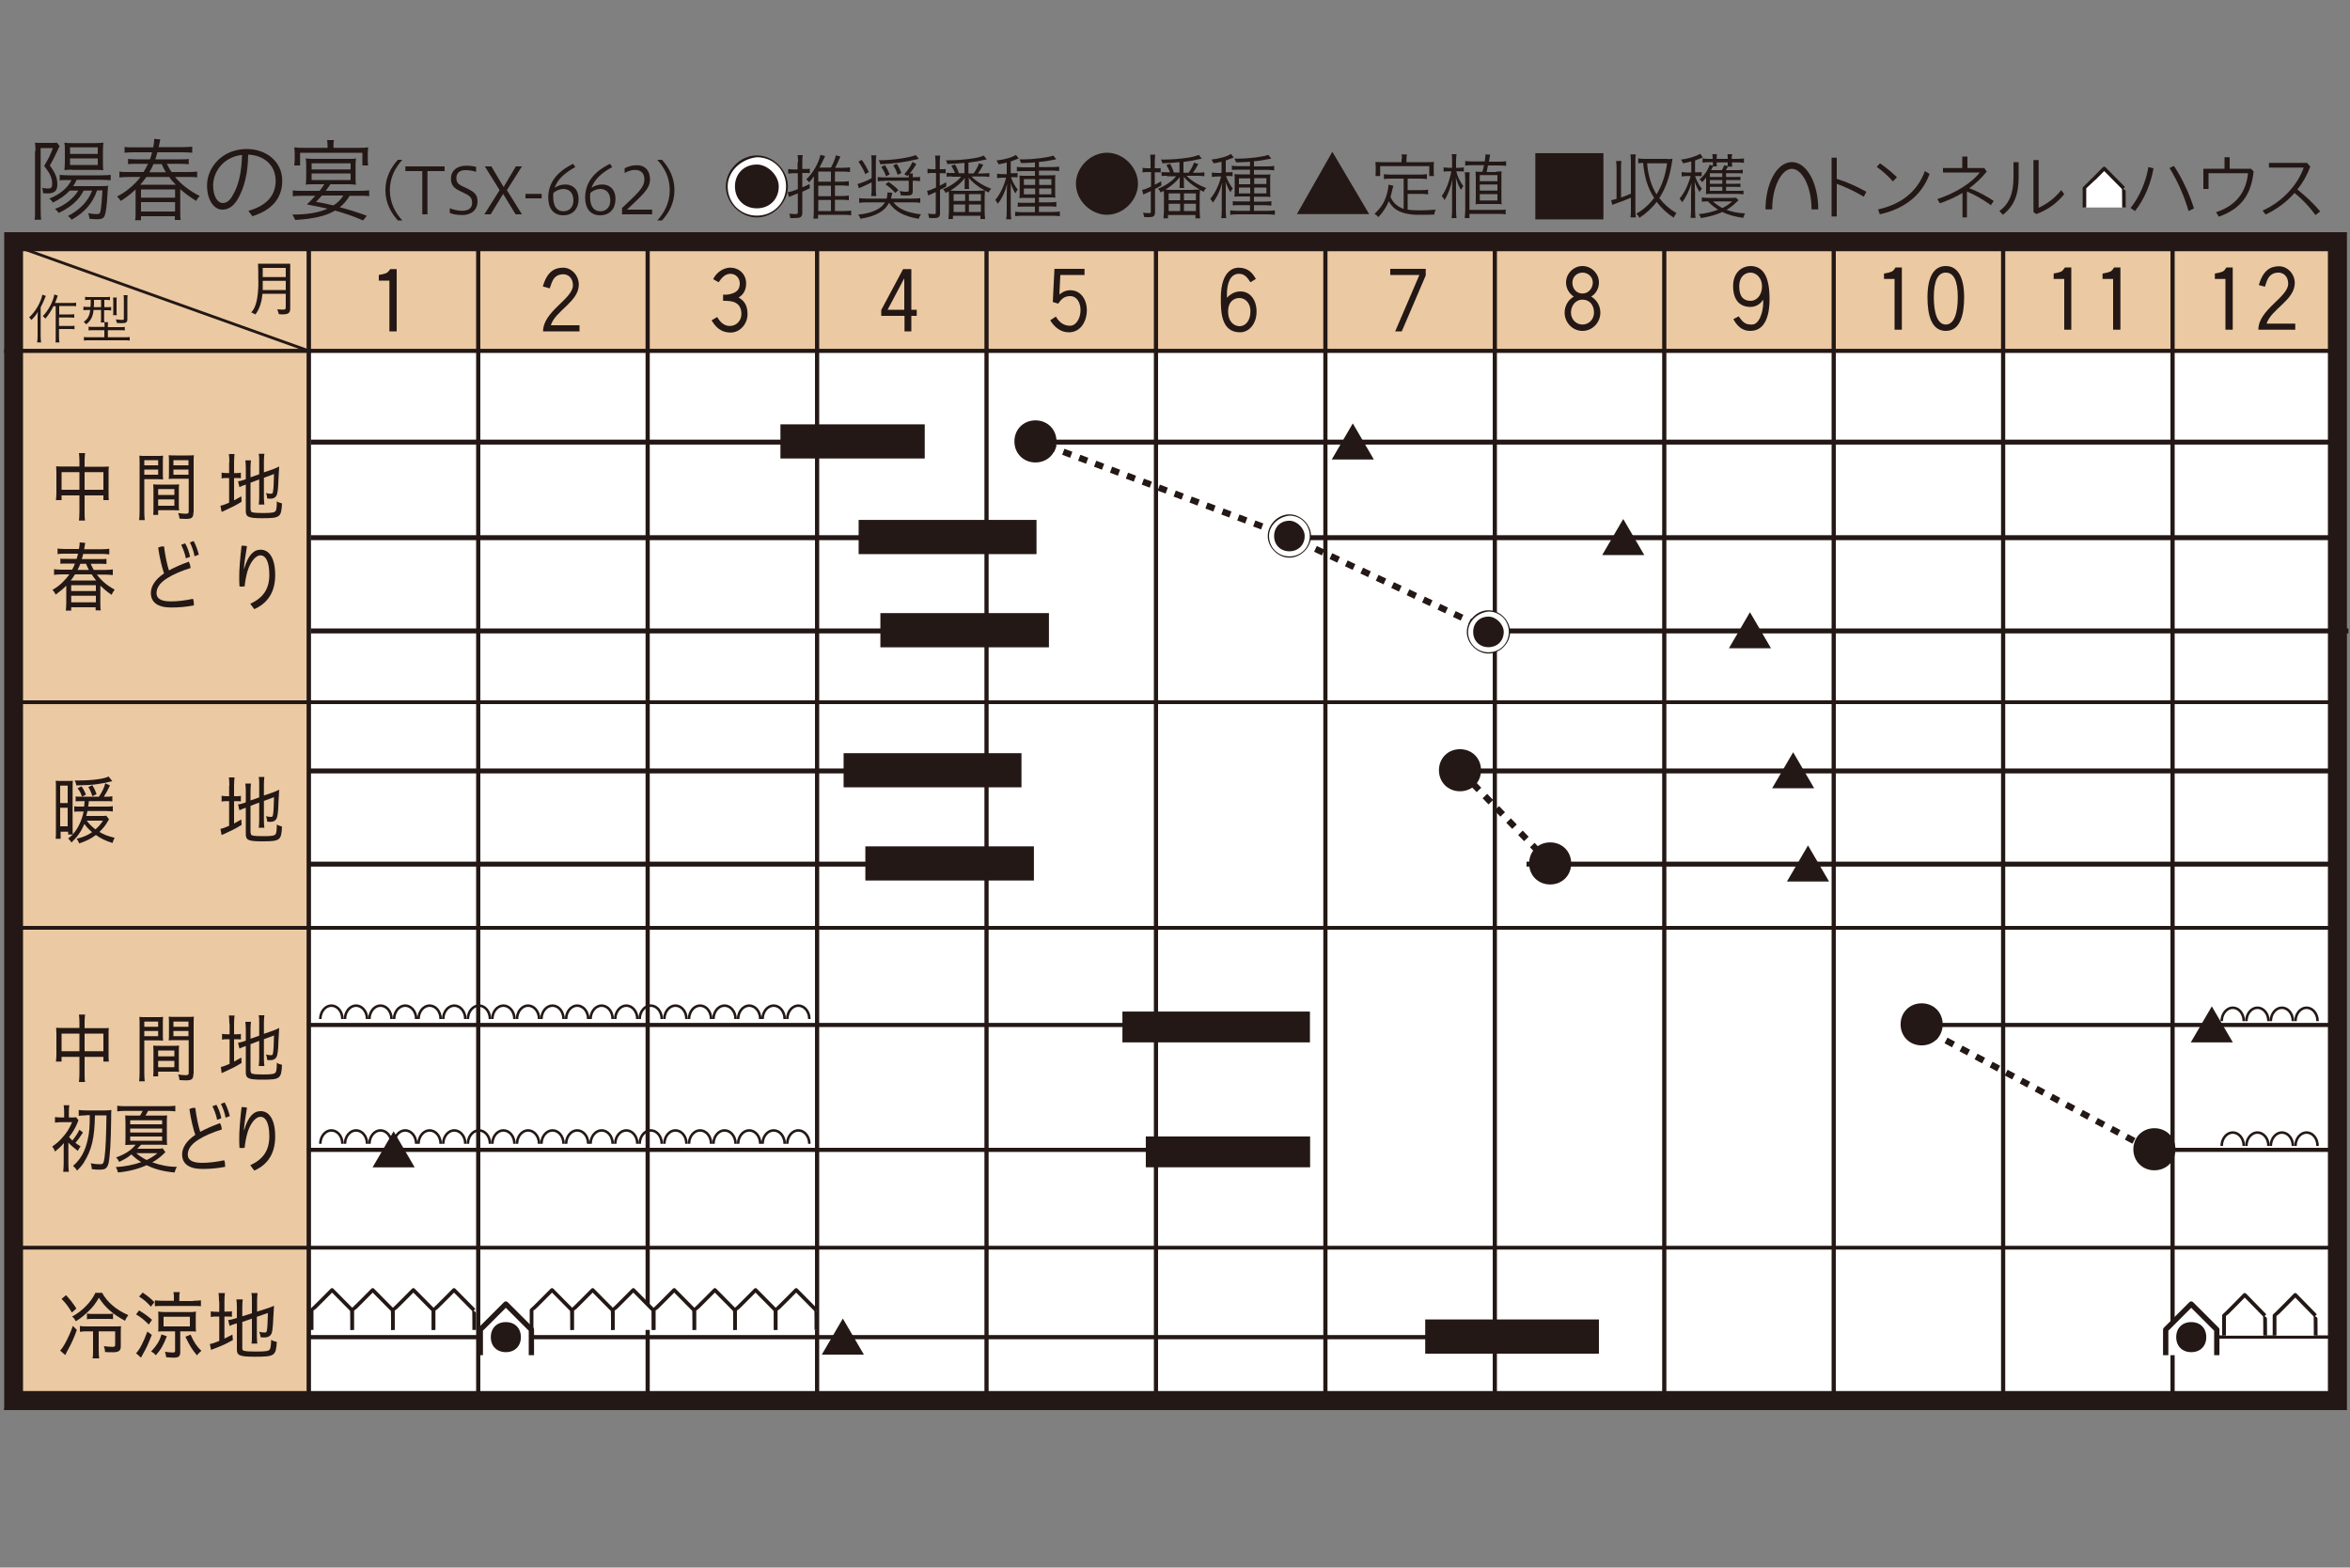 <?xml version="1.0" encoding="utf-8"?>
<!-- Generator: Adobe Illustrator 25.2.3, SVG Export Plug-In . SVG Version: 6.00 Build 0)  -->
<svg version="1.1" xmlns="http://www.w3.org/2000/svg" xmlns:xlink="http://www.w3.org/1999/xlink" x="0px" y="0px"
	 viewBox="0 0 1000 667" style="enable-background:new 0 0 1000 667;" xml:space="preserve">
<rect x="0" y="0" width="1000" height="667" fill="#808080" stroke="none"/>
<style type="text/css">
	.st0{fill:#FFFFFF;stroke:#231815;stroke-width:0.353;stroke-linejoin:round;stroke-miterlimit:10;}
	.st1{fill:#231815;}
	.st2{fill:#FFFFFF;}
	.st3{fill:none;stroke:#231815;stroke-width:0.35;}
	.st4{fill:#EBC9A2;}
	.st5{fill:none;stroke:#231815;stroke-width:1.87;}
	.st6{fill:none;stroke:#231815;stroke-width:1.783;}
	.st7{fill:none;stroke:#231815;stroke-width:1.744;}
	.st8{fill:none;stroke:#231815;stroke-width:1.2;}
	.st9{fill:none;}
	.st10{fill:none;stroke:#231815;stroke-width:1.599;stroke-miterlimit:10;}
	.st11{fill:#FFFFFF;stroke:#231815;stroke-width:1.526;stroke-linejoin:round;stroke-miterlimit:10;}
	.st12{fill:none;stroke:#231815;stroke-width:2.847;}
	.st13{fill:none;stroke:#231815;stroke-width:2.719;stroke-miterlimit:10;}
	.st14{fill:none;stroke:#231815;stroke-width:2.719;stroke-miterlimit:10;stroke-dasharray:3.616,3.616;}
	.st15{fill:none;stroke:#231815;stroke-width:2.719;stroke-miterlimit:10;stroke-dasharray:3.626,3.626;}
	.st16{fill:none;stroke:#231815;stroke-width:1.084;}
	.st17{fill:#FFFFFF;stroke:#231815;stroke-width:1.599;stroke-linejoin:round;stroke-miterlimit:10;}
	.st18{fill:#FFFFFF;stroke:#231815;stroke-width:1.579;stroke-linejoin:round;stroke-miterlimit:10;}
	.st19{fill:none;stroke:#231815;stroke-width:1.461;stroke-miterlimit:10;}
</style>
<symbol  id="ハウス播き_2" viewBox="-1.9 -1.8 3.8 3.6">
	<path class="st0" d="M1.7-1.8c0,0,0,1.7,0,1.7L0,1.6c0,0-1.7-1.7-1.7-1.7v-1.7"/>
	<g id="播種_3_">
		<path class="st1" d="M1-0.6c0-0.6-0.4-1-1-1c-0.6,0-1,0.4-1,1c0,0.6,0.4,1,1,1C0.6,0.4,1,0,1-0.6z"/>
	</g>
</symbol>
<symbol  id="収穫" viewBox="-6.5 -2.3 17.4 4">
	<rect x="-6.5" y="-2.3" class="st1" width="17.4" height="4"/>
</symbol>
<symbol  id="収穫_2" viewBox="-4.6 -1.2 9.1 2.4">
	<rect x="-4.6" y="-1.2" class="st1" width="9.1" height="2.4"/>
</symbol>
<symbol  id="定植" viewBox="-2.4 -2.2 5.1 4.4">
	<g>
		<path class="st1" d="M0.1,2.2l2.6-4.4h-5.1L0.1,2.2z"/>
	</g>
</symbol>
<symbol  id="定植_2" viewBox="-1.4 -1.2 2.8 2.4">
	<g>
		<path class="st1" d="M0,1.2l1.4-2.4h-2.8L0,1.2z"/>
	</g>
</symbol>
<symbol  id="播種" viewBox="-1.7 -1.7 3.4 3.4">
	<path class="st1" d="M1.7,0c0-0.9-0.8-1.7-1.7-1.7S-1.7-0.9-1.7,0c0,0.9,0.8,1.7,1.7,1.7S1.7,0.9,1.7,0z"/>
</symbol>
<symbol  id="播種_2" viewBox="-1.4 -1.4 2.8 2.8">
	<path class="st1" d="M1.4,0c0-0.8-0.6-1.4-1.4-1.4S-1.4-0.8-1.4,0c0,0.8,0.6,1.4,1.4,1.4S1.4,0.8,1.4,0z"/>
</symbol>
<symbol  id="最適播種_2" viewBox="-2.3 -1.8 3.4 3.4">
	<g>
		<path class="st1" d="M1.1-0.1c0-0.9-0.8-1.7-1.7-1.7c-0.9,0-1.7,0.8-1.7,1.7c0,0.9,0.8,1.7,1.7,1.7C0.3,1.6,1.1,0.8,1.1-0.1z"/>
		<path class="st2" d="M-2.2-0.1c0-0.9,0.7-1.6,1.6-1.6c0.9,0,1.6,0.7,1.6,1.6c0,0.9-0.7,1.6-1.6,1.6C-1.5,1.4-2.2,0.7-2.2-0.1z"/>
		<path class="st1" d="M0.6-0.1c0-0.7-0.5-1.2-1.2-1.2c-0.7,0-1.2,0.5-1.2,1.2c0,0.7,0.5,1.2,1.2,1.2C0,1.1,0.6,0.5,0.6-0.1z"/>
	</g>
</symbol>
<symbol  id="線" viewBox="-9.5 -0.2 19 0.3">
	<line class="st3" x1="-9.5" y1="0" x2="9.5" y2="0"/>
</symbol>
<g id="レイヤー_1">
	<g>
		<rect x="1.7" y="98.8" class="st2" width="995" height="500.2"/>
	</g>
	<rect x="7" y="104.9" class="st4" width="989.6" height="44.4"/>
	<rect x="1.8" y="149.4" class="st4" width="129.6" height="449.3"/>
	<line class="st5" x1="131.4" y1="98.8" x2="131.4" y2="598.7"/>
	<line class="st6" x1="203.5" y1="98.8" x2="203.5" y2="598.7"/>
	<line class="st6" x1="275.6" y1="98.8" x2="275.6" y2="598.7"/>
	<line class="st6" x1="347.7" y1="98.8" x2="347.7" y2="598.7"/>
	<line class="st6" x1="419.8" y1="98.8" x2="419.8" y2="599"/>
	<line class="st6" x1="491.9" y1="98.8" x2="491.9" y2="598.7"/>
	<line class="st6" x1="564" y1="98.8" x2="564" y2="598.7"/>
	<line class="st6" x1="636.1" y1="98.8" x2="636.1" y2="598.7"/>
	<line class="st6" x1="708.2" y1="98.8" x2="708.2" y2="598.7"/>
	<line class="st6" x1="780.3" y1="98.8" x2="780.3" y2="598.7"/>
	<line class="st6" x1="852.4" y1="98.8" x2="852.4" y2="598.7"/>
	<line class="st6" x1="924.5" y1="98.8" x2="924.5" y2="598.7"/>
	<line class="st7" x1="1.8" y1="149.3" x2="996.6" y2="149.3"/>
	<path class="st1" d="M121.6,117.9h-9.8V114h9.8V117.9z M121.6,125.1v5.6c0,1.3-0.6,1.1-3.6,0.9l0.7,2.1c4.7,0.4,4.8-0.8,4.8-3
		v-18.5h-13.7c0.1,1,0.1,4.7,0.1,5.8c0,0.9,0.6,11.5-3,14.9l1.8,0.9c1.9-2.5,2.7-5.7,3-8.8H121.6z M111.8,123.4c0-1.2,0-2.7,0-3.9
		h9.8v3.9H111.8z"/>
	<line class="st8" x1="5" y1="104.1" x2="131.4" y2="149.3"/>
	<g>
		<path class="st1" d="M990.6,106.9v485H9.8v-485H990.6 M998.7,98.8H1.7V600h997V98.8L998.7,98.8z"/>
	</g>
	<g>
		<path class="st1" d="M19.5,125.9c-0.3,0.7-0.3,0.8-0.5,1.2c-0.5,1.2-0.9,2.1-1.7,3.7v12.2c0,1,0.1,2.1,0.2,2.7h-1.7
			c0.1-0.7,0.2-1.7,0.2-2.7v-7.4c0-1.1,0-1.5,0.1-2.9c-0.6,1.1-1.6,2.4-2.8,3.5l-0.1-0.2c-0.3-0.4-0.3-0.5-0.8-1
			c2.6-2.2,5.1-6.6,5.6-9.6L19.5,125.9z M22.8,130.2c-1,2-2.2,3.9-3.5,5.4c-0.4-0.6-0.5-0.6-1.1-1.1c2.3-2.2,4.5-6.4,4.9-9.2
			l1.5,0.5c-0.2,0.4-0.2,0.5-0.4,1.1c-0.3,1-0.4,1-0.8,2h7c0.9,0,1.5,0,2-0.1v1.5c-0.5-0.1-1.1-0.1-2-0.1h-5.2v3.6h4.5
			c0.9,0,1.4,0,1.9-0.1v1.5c-0.7-0.1-1.1-0.1-2-0.1h-4.5v3.6h4.6c0.8,0,1.4,0,2-0.1v1.5c-0.5-0.1-1.2-0.1-2-0.1h-4.6v3.4
			c0,1,0.1,1.9,0.2,2.3h-1.7c0.1-0.5,0.1-1.1,0.1-2.3v-13.1H22.8z"/>
		<path class="st1" d="M38.2,127.6c-0.9,0-1.6,0-2,0.1v-1.4c0.6,0.1,1.2,0.1,2.1,0.1h6.3c1,0,1.6,0,2.2-0.1v1.4
			c-0.4,0-1.1-0.1-2-0.1h-0.4v3.1h0.8c0.9,0,1.6,0,2.1-0.1v1.5c-0.5-0.1-1.2-0.1-2.1-0.1h-0.9v3.2c0,0.9,0,1.6,0.1,1.9H46
			c-0.1,0.4-0.1,0.8-0.1,1.7v0.4h4.8c1.3,0,1.9,0,2.4-0.1v1.5c-0.5-0.1-1.4-0.1-2.4-0.1h-4.8v3h6.8c1.1,0,2,0,2.5-0.1v1.5
			c-0.6-0.1-1.5-0.1-2.5-0.1H38.2c-1,0-1.9,0-2.5,0.1v-1.5c0.4,0.1,1.4,0.1,2.4,0.1h6.3v-3h-4.3c-1,0-1.9,0-2.4,0.1V139
			c0.5,0.1,1.1,0.1,2.4,0.1h4.4v-0.3c0-0.8,0-1.2-0.1-1.6h-1.5c0.1-0.4,0.1-1.2,0.1-2.1v-3.2h-3.2c-0.2,2.7-1.2,4.6-3.1,6.1
			c-0.3-0.4-0.6-0.7-1.1-1c1.8-1.3,2.5-2.7,2.8-5.1h-0.8c-1,0-1.6,0-2.1,0.1v-1.5c0.5,0.1,1.3,0.1,2.1,0.1h0.9
			c0.1-1.2,0.1-1.6,0.1-3.1H38.2z M40,127.6c0,1.5,0,2.2-0.1,3.1H43v-3.1H40z M48.1,134.2c0.1-0.3,0.1-1.1,0.1-2v-3.6
			c0-0.9,0-1.6-0.1-2h1.6c-0.1,0.4-0.1,1.1-0.1,1.9v3.7c0,0.9,0,1.6,0.1,1.9H48.1z M54.2,135.8c0,1.3-0.5,1.7-2.3,1.7
			c-0.7,0-1.5,0-2.2-0.1c-0.1-0.6-0.2-1-0.4-1.5c0.8,0.1,1.6,0.2,2,0.2c0,0,0.1,0,0.1,0c0.1,0,0.4,0,0.7,0c0.5,0,0.6-0.1,0.6-0.5
			v-7.8c0-1,0-1.6-0.1-2.2h1.7c-0.1,0.4-0.1,1.2-0.1,2.2V135.8z"/>
	</g>
	<rect x="21.4" y="390.9" class="st9" width="99.9" height="144.6"/>
	<g>
		<path class="st1" d="M33.8,435c0-1.5-0.1-2.3-0.2-3.3h2.6c-0.1,0.9-0.2,1.8-0.2,3.2v2.6h8.1c1,0,1.6,0,2.2-0.1
			c-0.1,0.8-0.1,1.5-0.1,2.6v8.8c0,1.2,0,2,0.1,2.9H44v-2h-8v7c0,1.8,0,2.7,0.2,3.7h-2.6c0.1-1.1,0.2-2,0.2-3.7v-7h-7.6v2h-2.4
			c0.1-1,0.2-1.8,0.2-2.9v-8.9c0-1-0.1-1.7-0.1-2.6c0.7,0.1,1.3,0.1,2.2,0.1h7.7V435z M26.2,439.8v7.5h7.6v-7.5H26.2z M44,447.3
			v-7.5h-8v7.5H44z"/>
	</g>
	<g>
		<path class="st1" d="M61.4,456.5c0,1.8,0.1,2.8,0.2,3.6h-2.4c0.1-0.9,0.2-1.9,0.2-3.6v-20.3c0-1.6,0-2.5-0.1-3.5
			c0.8,0.1,1.5,0.1,2.9,0.1h4.3c1.4,0,2.1,0,2.9-0.1c-0.1,0.9-0.1,1.8-0.1,3v4.2c0,1.3,0,2.1,0.1,2.9c-0.8-0.1-1.7-0.1-2.8-0.1h-5.2
			V456.5z M61.4,436.9h5.9v-2.2h-5.9V436.9z M61.4,440.9h5.9v-2.2h-5.9V440.9z M76.1,453.3c0,1.2,0,2,0.1,2.8
			c-0.9-0.1-1.6-0.1-2.8-0.1h-6.1v2h-2.1c0.1-0.9,0.1-1.7,0.1-3v-7.2c0-1.1,0-2-0.1-2.9c0.8,0.1,1.5,0.1,2.7,0.1h5.5
			c1.3,0,1.9,0,2.8-0.1c-0.1,0.9-0.1,1.7-0.1,2.9V453.3z M67.3,449.5h6.9V447h-6.9V449.5z M67.3,454.1h6.9v-2.7h-6.9V454.1z
			 M82.3,456.9c0,2.3-0.7,2.8-3.2,2.8c-0.6,0-2.2-0.1-2.7-0.1c-0.1-1-0.3-1.6-0.6-2.4c1.3,0.2,2.5,0.3,3.1,0.3
			c1.1,0,1.4-0.2,1.4-0.9v-14h-5.7c-1.1,0-2.1,0-2.8,0.1c0.1-0.9,0.1-1.7,0.1-2.9v-4.2c0-1.1,0-2-0.1-3c0.8,0.1,1.5,0.1,2.9,0.1h4.9
			c1.4,0,2.1,0,2.9-0.1c-0.1,1.2-0.1,2-0.1,3.5V456.9z M73.8,436.9h6.4v-2.2h-6.4V436.9z M73.8,440.9h6.4v-2.2h-6.4V440.9z"/>
	</g>
	<g>
		<path class="st1" d="M97.6,435.6c0-1.5-0.1-2.6-0.2-3.5h2.4c-0.1,1-0.2,1.9-0.2,3.5v4.5h0.7c1.1,0,1.6,0,2.2-0.2v2.4
			c-0.7-0.1-1.2-0.1-2.2-0.1h-0.7v9.5c1.1-0.6,1.6-0.9,3.1-1.7l0.1,2.3c-2.8,1.7-3.6,2.1-7.3,3.8c-0.7,0.3-0.8,0.4-1.2,0.5L94,454
			c1-0.2,1.8-0.5,3.7-1.3v-10.5h-0.9c-1.2,0-1.6,0-2.3,0.2v-2.5c0.7,0.1,1.2,0.2,2.3,0.2h0.9V435.6z M106.7,455.8
			c0,0.7,0.2,1,0.8,1.1c0.7,0.2,1.9,0.3,4.4,0.3c3.8,0,4.9-0.2,5.4-0.9c0.3-0.5,0.5-1.6,0.5-4.1c0.7,0.5,1.1,0.6,2.2,0.9
			c-0.3,5.9-0.8,6.3-8.4,6.3c-5.8,0-7-0.5-7-3v-11.3l-0.3,0.1c-1.7,0.6-1.7,0.6-2.4,1l-0.6-2.5c0.8-0.1,1.6-0.3,2.5-0.6l0.8-0.3V438
			c0-1.4-0.1-2.3-0.2-3.2h2.4c-0.1,0.9-0.2,1.9-0.2,3.1v4.1l3.7-1.3V435c0-1.3,0-2-0.2-3h2.4c-0.1,0.9-0.2,1.9-0.2,3v4.9l4.3-1.5
			c0.9-0.4,1.5-0.6,2.2-1c-0.2,3.2-0.2,3.2-0.3,5.3c-0.1,4.3-0.4,6.1-0.8,7c-0.5,0.9-1.3,1.4-2.6,1.4c-0.4,0-0.7,0-1.4-0.1
			c-0.1-1-0.2-1.6-0.5-2.3c0.7,0.2,1.5,0.3,2.1,0.3c0.6,0,0.8-0.2,0.9-1.1c0.2-1.1,0.3-3.3,0.4-7.3l-4.3,1.6v8.4
			c0,1.2,0.1,2.1,0.2,3h-2.4c0.1-0.9,0.2-1.8,0.2-3.1v-7.6l-3.7,1.4V455.8z"/>
	</g>
	<g>
		<path class="st1" d="M35.3,481.9c-1.8,2.7-2,3-3.2,4.4c0.8,0.6,1.2,0.9,2.2,1.5c-0.4,0.5-0.8,1.1-1.2,1.9c-1.7-1.3-3-2.4-4-3.5
			c0,0.5,0,0.8,0,1.2v7.5c0,1.8,0.1,2.9,0.2,3.7h-2.4c0.1-1,0.2-2.2,0.2-3.7v-6.7c0-0.1,0-0.7,0.1-1.8c-1.5,1.7-2.2,2.3-3.8,3.6
			c-0.3-0.9-0.6-1.4-1.2-2.1c1.8-1.3,2.9-2.2,4.3-3.8c1.9-2.1,2.9-3.7,4.2-6.6h-4.7c-1.1,0-2.1,0.1-2.6,0.2v-2.4
			c0.8,0.1,1.1,0.2,2.7,0.2h1.2v-2.6c0-1.1-0.1-1.8-0.2-2.6h2.4c-0.1,0.7-0.2,1.3-0.2,2.6v2.6h1c1,0,1.5,0,2.1-0.1l1,1.3
			c-0.1,0.2-0.3,0.6-0.5,1.2c-0.8,2-2,4-3.5,5.9c0.5,0.6,0.6,0.7,1.4,1.5c1.5-1.9,2.1-2.8,3-4.6L35.3,481.9z M36.7,474.6
			c-1.4,0-2.4,0.1-3.2,0.2v-2.5c0.8,0.1,1.9,0.2,3.2,0.2h8c1.2,0,2.2-0.1,2.7-0.2c-0.1,1.1-0.1,1.1-0.1,3.8
			c-0.1,9.5-0.5,16.1-1.1,18.8c-0.3,1.3-0.8,2.1-1.6,2.5c-0.5,0.2-1.1,0.3-2.1,0.3c-1.1,0-1.7,0-3.4-0.2c-0.1-1.2-0.2-1.6-0.5-2.5
			c1.5,0.3,2.9,0.4,3.9,0.4c1.4,0,1.6-0.3,2-3c0.5-3.6,0.7-9.9,0.8-17.8h-4.9c-0.1,5.1-0.4,8.1-1.1,11.4c-0.8,3.4-2,6.1-3.7,8.8
			c-0.8,1.2-1.5,2-2.8,3.3c-0.5-0.8-0.9-1.3-1.7-2c3.3-2.9,5.1-6.2,6.2-11.1c0.7-2.9,0.9-5.5,0.9-10.5H36.7z"/>
	</g>
	<g>
		<path class="st1" d="M70.4,490.3c-0.4,0.3-0.6,0.4-0.9,0.8c-1.1,1.1-2.9,2.5-4.7,3.5c3.5,1.2,6.8,1.9,10.5,1.9
			c-0.5,0.7-0.7,1.4-1,2.4c-4.7-0.4-8.5-1.4-11.9-3.1c-3.6,1.6-7.3,2.6-12.2,3.1c-0.2-0.9-0.5-1.6-0.9-2.3c3.7-0.2,7.3-0.9,10.8-2.1
			c-1.8-1.1-2.6-1.8-4.2-3.3c-1.6,1.4-2.7,2-5.2,3.2c-0.4-0.9-0.6-1.2-1.3-1.9c3.7-1.3,6.5-3.1,8.3-5.4h-1.5c-1,0-2.1,0.1-2.9,0.1
			c0.1-0.8,0.1-1.6,0.1-3.4v-6c0-1.3-0.1-2.2-0.1-3.2c0.7,0.1,1.4,0.1,3.1,0.1h3.2c0.5-0.8,0.7-1.2,1.1-2h-7.9c-1.2,0-2,0.1-2.9,0.2
			v-2.4c0.8,0.1,1.7,0.2,2.9,0.2h18.8c1.3,0,2.2-0.1,3-0.2v2.4c-0.9-0.1-1.8-0.2-2.9-0.2H63c-0.4,0.8-0.6,1.2-1.1,2h6.2
			c1.7,0,2.2,0,3-0.1c-0.1,1-0.1,1.9-0.1,3.2v5.9c0,1.9,0,2.7,0.1,3.5c-0.8-0.1-1.8-0.1-2.9-0.1H60c-0.5,0.6-0.7,0.8-1.6,1.7h8.2
			c1.4,0,1.9,0,2.6-0.2L70.4,490.3z M55.4,478.4H69v-1.7H55.4V478.4z M55.4,481.9H69v-1.7H55.4V481.9z M55.4,485.4H69v-1.8H55.4
			V485.4z M58,490.7c1.4,1.2,2.7,2,4.4,2.9c1.9-0.9,3.1-1.7,4.6-2.9H58z"/>
	</g>
	<g>
		<path class="st1" d="M93.6,477.9c0.5,0.8,0.7,1.7,0.8,2.7c-3.7,1.1-7.4,2.7-9.9,4.3c-3.4,2.1-4.6,4.3-4.6,6.4s1.6,3.5,6.1,3.5
			c2.9,0,6.2-0.4,9.4-1.1c0.3,0.7,0.4,1.5,0.4,2.3c0,0.2,0,0.4,0,0.5c-3.1,0.6-6.3,0.9-9.6,0.9c-6.1,0-8.7-2.4-8.7-6.2
			c0-2.8,1.8-5.8,5.6-8.3c-0.9-2.6-1.9-6.7-2.5-11c0.6-0.3,1.3-0.5,2-0.5c0.2,0,0.3,0,0.5,0c0.5,4,1.3,7.8,2.1,10.2
			C87.6,480.3,90.6,479,93.6,477.9z M92.1,470.1c0.9,1.5,1.7,3.8,2.1,5.7l-1.8,0.7c-0.4-2.1-1.2-4.1-2-5.8L92.1,470.1z M95.6,469.1
			c0.9,1.6,1.7,3.8,2.2,5.8l-1.8,0.7c-0.4-2.1-1.1-4.1-2-5.9L95.6,469.1z"/>
	</g>
	<g>
		<path class="st1" d="M106.5,495.8c5.7-2.6,8.1-6.5,8.1-12.3c0-6-1.7-8.3-3.8-8.3c-2,0-4.3,2.8-5.5,6.8c-0.6,2.1-1,4.3-1.2,6.4
			c-0.4,0-0.7,0.1-1.1,0.1s-0.7,0-1.1-0.1c-0.1-1.6-0.1-2.8-0.1-4.2c0-2.8,0.3-7.3,1-13.1c0.2,0,0.5,0,0.7,0c0.5,0,1.1,0.1,1.6,0.2
			c-0.7,4.3-1.2,7.5-1.3,9.6h0.1c1.7-5.9,4.1-8.1,7-8.1c3.5,0,6.2,3.3,6.2,10.8c0,7-3,11.9-8.9,14.5L106.5,495.8z"/>
	</g>
	<rect x="21.4" y="531.3" class="st9" width="99.9" height="61"/>
	<rect x="21.4" y="300.2" class="st9" width="99.9" height="85.1"/>
	<g>
		<path class="st1" d="M46.4,348.6c-0.2,0.3-0.2,0.3-0.6,1c-1,1.8-2.1,3-3.5,4.4c2,1.2,3.7,1.8,6.5,2.5c-0.5,0.9-0.7,1.3-0.9,2.2
			c-2.9-0.9-5-1.9-7.1-3.4c-2.1,1.6-4,2.5-7.1,3.6c-0.3-0.9-0.5-1.2-1.1-2c2.9-0.7,4.7-1.5,6.6-2.8c-1.4-1.2-2.3-2.1-3.3-3.5
			c-1.4,3.3-3,5.5-5.5,7.9c-0.5-0.8-0.8-1.2-1.4-1.7c1-0.8,1.3-1.1,2-1.7h-2v-1.2h-3.2v3h-2.1c0.1-1,0.1-2,0.1-3.5v-18.2
			c0-1.3,0-2.2-0.1-3c0.7,0.1,1.2,0.1,2.3,0.1h2.9c1,0,1.6,0,2.1-0.1c-0.1,0.7-0.1,1.6-0.1,2.6v17.5c0,1.3,0,2.1,0.1,2.7
			c2.3-2.6,3.8-5.9,4.6-9.7H34c-1.1,0-1.7,0-2.4,0.1v-2.3c0.7,0.1,1.3,0.1,2.4,0.1h1.8c0.1-0.9,0.1-1.2,0.2-2.3h-1.5
			c-0.8,0-1.6,0-2.3,0.1v-2.1c0.7,0.1,1.4,0.1,2.2,0.1h7.7c1.4-2.1,2.2-3.8,2.7-5.7l2,0.9c-1,2.1-1.8,3.6-2.6,4.8h1.2
			c1,0,1.6,0,2.4-0.2v2.2c-0.7-0.1-1.6-0.1-2.5-0.1h-7.5c-0.1,1.2-0.1,1.4-0.3,2.3h7.6c1.5,0,2.2,0,2.9-0.2v2.3
			c-0.8-0.1-1.5-0.2-2.9-0.2h-7.9c-0.1,0.8-0.3,1.2-0.5,2.1H43c1.1,0,1.6,0,2.2-0.1L46.4,348.6z M25.6,341.7h3.2v-7.4h-3.2V341.7z
			 M25.6,351.6h3.2v-7.9h-3.2V351.6z M47.8,332.4c-0.3,0.1-0.3,0.1-0.5,0.1c-1.5,0.4-3.3,0.8-5.5,1.1c-2.6,0.4-5,0.5-9.3,0.6
			c-0.2-0.9-0.3-1.3-0.7-2.1c0.8,0,1.4,0,1.8,0c5.5,0,10.9-0.7,12.6-1.7L47.8,332.4z M34.9,339c-0.6-1.7-0.9-2.3-1.9-3.6l1.7-0.8
			c0.9,1.3,1.2,2,1.9,3.5L34.9,339z M36.9,349.2c1.1,1.5,2.2,2.5,3.7,3.7c1.4-1.2,2.2-2.1,3.2-3.7H36.9z M39.3,338.8
			c-0.5-1.6-0.9-2.5-1.7-3.9l1.7-0.8c0.8,1.3,1.2,2.2,1.8,3.8L39.3,338.8z"/>
	</g>
	<g>
		<path class="st1" d="M97.6,334.3c0-1.5-0.1-2.6-0.2-3.5h2.4c-0.1,1-0.2,1.9-0.2,3.5v4.5h0.7c1.1,0,1.6,0,2.2-0.2v2.4
			c-0.7-0.1-1.2-0.1-2.2-0.1h-0.7v9.5c1.1-0.6,1.6-0.9,3.1-1.7l0.1,2.3c-2.8,1.7-3.6,2.1-7.3,3.8c-0.7,0.3-0.8,0.4-1.2,0.5l-0.5-2.6
			c1-0.2,1.8-0.5,3.7-1.3v-10.5h-0.9c-1.2,0-1.6,0-2.3,0.2v-2.5c0.7,0.1,1.2,0.2,2.3,0.2h0.9V334.3z M106.7,354.4
			c0,0.7,0.2,1,0.8,1.1c0.7,0.2,1.9,0.3,4.4,0.3c3.8,0,4.9-0.2,5.4-0.9c0.3-0.5,0.5-1.6,0.5-4.1c0.7,0.5,1.1,0.6,2.2,0.9
			c-0.3,5.9-0.8,6.3-8.4,6.3c-5.8,0-7-0.5-7-3v-11.3l-0.3,0.1c-1.7,0.6-1.7,0.6-2.4,1l-0.6-2.5c0.8-0.1,1.6-0.3,2.5-0.6l0.8-0.3
			v-4.8c0-1.4-0.1-2.3-0.2-3.2h2.4c-0.1,0.9-0.2,1.9-0.2,3.1v4.1l3.7-1.3v-5.7c0-1.3,0-2-0.2-3h2.4c-0.1,0.9-0.2,1.9-0.2,3v4.9
			l4.3-1.5c0.9-0.4,1.5-0.6,2.2-1c-0.2,3.2-0.2,3.2-0.3,5.3c-0.1,4.3-0.4,6.1-0.8,7c-0.5,0.9-1.3,1.4-2.6,1.4c-0.4,0-0.7,0-1.4-0.1
			c-0.1-1-0.2-1.6-0.5-2.3c0.7,0.2,1.5,0.3,2.1,0.3c0.6,0,0.8-0.2,0.9-1.1c0.2-1.1,0.3-3.3,0.4-7.3l-4.3,1.6v8.4
			c0,1.2,0.1,2.1,0.2,3h-2.4c0.1-0.9,0.2-1.8,0.2-3.1v-7.6l-3.7,1.4V354.4z"/>
	</g>
	<line class="st10" x1="5" y1="298.8" x2="995.2" y2="298.8"/>
	<line class="st10" x1="5" y1="530.9" x2="995.2" y2="530.9"/>
	<line class="st10" x1="5" y1="394.8" x2="995.2" y2="394.8"/>
	<path class="st10" d="M995.2,228.5"/>
	<path class="st10" d="M5,228.5"/>
	<rect x="21.4" y="151.3" class="st9" width="99.9" height="146"/>
	<g>
		<path class="st1" d="M33.8,196.1c0-1.5-0.1-2.3-0.2-3.3h2.6c-0.1,0.9-0.2,1.8-0.2,3.2v2.6h8.1c1,0,1.6,0,2.2-0.1
			c-0.1,0.8-0.1,1.5-0.1,2.6v8.8c0,1.2,0,2,0.1,2.9H44v-2h-8v7c0,1.8,0,2.7,0.2,3.7h-2.6c0.1-1.1,0.2-2,0.2-3.7v-7h-7.6v2h-2.4
			c0.1-1,0.2-1.8,0.2-2.9v-8.9c0-1-0.1-1.7-0.1-2.6c0.7,0.1,1.3,0.1,2.2,0.1h7.7V196.1z M26.2,200.9v7.5h7.6v-7.5H26.2z M44,208.4
			v-7.5h-8v7.5H44z"/>
	</g>
	<g>
		<path class="st1" d="M61.4,217.7c0,1.8,0.1,2.8,0.2,3.6h-2.4c0.1-0.9,0.2-1.9,0.2-3.6v-20.3c0-1.6,0-2.5-0.1-3.5
			c0.8,0.1,1.5,0.1,2.9,0.1h4.3c1.4,0,2.1,0,2.9-0.1c-0.1,0.9-0.1,1.8-0.1,3v4.2c0,1.3,0,2.1,0.1,2.9c-0.8-0.1-1.7-0.1-2.8-0.1h-5.2
			V217.7z M61.4,198h5.9v-2.2h-5.9V198z M61.4,202h5.9v-2.2h-5.9V202z M76.1,214.4c0,1.2,0,2,0.1,2.8c-0.9-0.1-1.6-0.1-2.8-0.1h-6.1
			v2h-2.1c0.1-0.9,0.1-1.7,0.1-3V209c0-1.1,0-2-0.1-2.9c0.8,0.1,1.5,0.1,2.7,0.1h5.5c1.3,0,1.9,0,2.8-0.1c-0.1,0.9-0.1,1.7-0.1,2.9
			V214.4z M67.3,210.6h6.9v-2.5h-6.9V210.6z M67.3,215.2h6.9v-2.7h-6.9V215.2z M82.3,218c0,2.3-0.7,2.8-3.2,2.8
			c-0.6,0-2.2-0.1-2.7-0.1c-0.1-1-0.3-1.6-0.6-2.4c1.3,0.2,2.5,0.3,3.1,0.3c1.1,0,1.4-0.2,1.4-0.9v-14h-5.7c-1.1,0-2.1,0-2.8,0.1
			c0.1-0.9,0.1-1.7,0.1-2.9v-4.2c0-1.1,0-2-0.1-3c0.8,0.1,1.5,0.1,2.9,0.1h4.9c1.4,0,2.1,0,2.9-0.1c-0.1,1.2-0.1,2-0.1,3.5V218z
			 M73.8,198h6.4v-2.2h-6.4V198z M73.8,202h6.4v-2.2h-6.4V202z"/>
	</g>
	<g>
		<path class="st1" d="M97.6,196.7c0-1.5-0.1-2.6-0.2-3.5h2.4c-0.1,1-0.2,1.9-0.2,3.6v4.5h0.7c1.1,0,1.6,0,2.2-0.2v2.4
			c-0.7-0.1-1.2-0.1-2.2-0.1h-0.7v9.5c1.1-0.6,1.6-0.9,3.1-1.7l0.1,2.3c-2.8,1.7-3.6,2.1-7.3,3.8c-0.7,0.3-0.8,0.4-1.2,0.5l-0.5-2.6
			c1-0.2,1.8-0.5,3.7-1.3v-10.5h-0.9c-1.2,0-1.6,0-2.3,0.2v-2.5c0.7,0.1,1.2,0.2,2.3,0.2h0.9V196.7z M106.7,216.9
			c0,0.7,0.2,1,0.8,1.1c0.7,0.2,1.9,0.3,4.4,0.3c3.8,0,4.9-0.2,5.4-0.9c0.3-0.5,0.5-1.6,0.5-4.1c0.7,0.5,1.1,0.6,2.2,0.9
			c-0.3,5.9-0.8,6.3-8.4,6.3c-5.8,0-7-0.5-7-3v-11.3l-0.3,0.1c-1.7,0.6-1.7,0.6-2.4,1l-0.6-2.5c0.8-0.1,1.6-0.3,2.5-0.6l0.8-0.3
			v-4.8c0-1.4-0.1-2.3-0.2-3.2h2.4c-0.1,0.9-0.2,1.9-0.2,3.1v4.1l3.7-1.3v-5.7c0-1.3,0-2-0.2-3h2.4c-0.1,0.9-0.2,1.9-0.2,3v4.9
			l4.3-1.5c0.9-0.4,1.5-0.6,2.2-1c-0.2,3.2-0.2,3.2-0.3,5.3c-0.1,4.3-0.4,6.1-0.8,7c-0.5,0.9-1.3,1.4-2.6,1.4c-0.4,0-0.7,0-1.4-0.1
			c-0.1-1-0.2-1.6-0.5-2.3c0.7,0.2,1.5,0.3,2.1,0.3c0.6,0,0.8-0.2,0.9-1.1c0.2-1.1,0.3-3.3,0.4-7.3l-4.3,1.6v8.4
			c0,1.2,0.1,2.1,0.2,3h-2.4c0.1-0.9,0.2-1.8,0.2-3.1V204l-3.7,1.4V216.9z"/>
	</g>
	<g>
		<path class="st1" d="M28.2,249.2c-1.6,1.6-2.6,2.4-4.5,3.8c-0.4-0.8-0.7-1.3-1.4-2c1.9-1.1,2.8-1.8,4.2-3.1c1.2-1.2,2.2-2.3,3-3.5
			h-3.3c-1.3,0-2.2,0.1-3.2,0.2v-2.4c0.7,0.1,1.7,0.2,3.2,0.2h4.5c0.5-0.9,0.8-1.6,1.2-2.6h-3.4c-1.5,0-2.2,0-2.8,0.1v-2.2
			c0.7,0.1,1.3,0.1,2.8,0.1h4.1c0.3-0.9,0.4-1.3,0.6-2.2h-5.6c-1.3,0-2.2,0-3.1,0.2v-2.4c0.8,0.1,1.7,0.2,3.1,0.2h6
			c0.2-1.2,0.3-1.8,0.3-2.4c0-0.1,0-0.3,0-0.4l2.4,0.2c-0.1,0.5-0.2,0.7-0.3,1.6c0,0.3-0.1,0.4-0.2,1.1h7.5c1.5,0,2.4-0.1,3.2-0.2
			v2.4c-0.9-0.1-1.7-0.2-3.1-0.2h-8c-0.3,1.1-0.3,1.4-0.6,2.2h7.6c1.6,0,2.2,0,2.9-0.1v2.2c-0.7-0.1-1.3-0.1-2.9-0.1h-3.8
			c0.5,1.2,0.8,1.7,1.3,2.6h5c1.5,0,2.4-0.1,3.1-0.2v2.4c-1-0.1-1.9-0.2-3.1-0.2h-3.7c2.1,2.7,4.3,4.6,7.6,6.4
			c-0.7,0.9-0.9,1.3-1.3,2.2c-2.1-1.4-3.2-2.4-4.8-3.9v7c0,1.8,0,2.7,0.2,3.5h-2.2v-1.3H30.3v1.4H28c0.1-0.9,0.2-1.7,0.2-3.4V249.2z
			 M40.9,247c-0.8-1-1.2-1.6-1.9-2.6h-7.1c-0.6,1-1.1,1.7-1.8,2.6H40.9z M30.3,251.5h10.5V249H30.3V251.5z M30.3,256.3h10.5v-2.8
			H30.3V256.3z M37.8,242.5c-0.4-0.8-0.6-1.2-1.2-2.6h-2.4c-0.4,1-0.7,1.6-1.2,2.6H37.8z"/>
	</g>
	<g>
		<path class="st1" d="M80.3,239c0.5,0.8,0.7,1.7,0.8,2.7c-3.7,1.1-7.4,2.7-9.9,4.3c-3.4,2.1-4.6,4.3-4.6,6.4s1.6,3.5,6.1,3.5
			c2.9,0,6.2-0.4,9.4-1.1c0.3,0.7,0.4,1.5,0.4,2.3c0,0.2,0,0.4,0,0.5c-3.1,0.6-6.3,0.9-9.6,0.9c-6.1,0-8.7-2.4-8.7-6.2
			c0-2.8,1.8-5.8,5.6-8.3c-0.9-2.6-1.9-6.7-2.5-11c0.6-0.3,1.3-0.5,2-0.5c0.2,0,0.3,0,0.5,0c0.5,4,1.3,7.8,2.1,10.2
			C74.3,241.4,77.3,240.1,80.3,239z M78.8,231.2c0.9,1.5,1.7,3.8,2.1,5.7l-1.8,0.7c-0.4-2.1-1.2-4.1-2-5.8L78.8,231.2z M82.4,230.2
			c0.9,1.6,1.7,3.8,2.2,5.8l-1.8,0.7c-0.4-2.1-1.1-4.1-2-5.9L82.4,230.2z"/>
	</g>
	<g>
		<path class="st1" d="M106.5,256.9c5.7-2.6,8.1-6.5,8.1-12.3c0-6-1.7-8.3-3.8-8.3c-2,0-4.3,2.8-5.5,6.8c-0.6,2.1-1,4.3-1.2,6.4
			c-0.4,0-0.7,0.1-1.1,0.1s-0.7,0-1.1-0.1c-0.1-1.6-0.1-2.8-0.1-4.2c0-2.8,0.3-7.3,1-13.1c0.2,0,0.5,0,0.7,0c0.5,0,1.1,0.1,1.6,0.2
			c-0.7,4.3-1.2,7.5-1.3,9.6h0.1c1.7-5.9,4.1-8.1,7-8.1c3.5,0,6.2,3.3,6.2,10.8c0,7-3,11.9-8.9,14.5L106.5,256.9z"/>
	</g>
	<rect x="24.2" y="530.8" class="st9" width="95" height="62.4"/>
	<g>
		<path class="st1" d="M32.7,565.9c-1.3,3.6-2.1,5.4-4.3,9.4c-0.2,0.4-0.4,0.8-0.6,1.3l-2.2-1.9c0.8-0.9,1.2-1.5,2-2.9
			c1.4-2.6,2.3-4.5,3.4-7.6L32.7,565.9z M28.1,551.1c1.9,2.1,2.9,3.3,4.4,5.7l-1.9,1.7c-1.6-2.6-2.5-3.9-4.4-5.8L28.1,551.1z
			 M43.4,550c2.1,4,6.1,7.4,11.2,9.6c-0.6,0.8-1,1.4-1.4,2.4c-5.2-2.8-8.6-5.8-11.1-9.8c-1.5,2.5-2.5,3.9-4.6,5.9
			c-1.6,1.5-3.1,2.8-5.2,4.1c-0.6-1-0.9-1.4-1.6-2c4.3-2.3,8.1-6.2,9.9-10.1H43.4z M37.4,566.5c-1.5,0-2.3,0-3.4,0.2v-2.5
			c1,0.2,1.8,0.2,3.4,0.2h11c1.7,0,2.4,0,3.1-0.1c-0.1,0.8-0.1,1.6-0.1,3.1v5.5c0,1.9-0.9,2.5-3.5,2.5c-0.9,0-1.9,0-3.2-0.1
			c0-0.9-0.2-1.6-0.5-2.5c1.5,0.2,2.7,0.3,3.6,0.3c1,0,1.2-0.2,1.2-0.8v-5.8H42v7.8c0,1.8,0.1,2.8,0.2,3.7h-2.8c0.2-1,0.2-2,0.2-3.7
			v-7.8H37.4z M36.9,558.9c0.7,0.1,1.2,0.2,2.2,0.2h6.8c1.1,0,1.5,0,2.2-0.2v2.4c-0.8-0.1-1.3-0.1-2.3-0.1h-6.5c-1,0-1.6,0-2.3,0.2
			V558.9z"/>
		<path class="st1" d="M59.2,557.6c2.3,1.4,3.4,2.2,5.5,4l-1.4,2c-2.1-2.1-3.2-3-5.4-4.3L59.2,557.6z M64.6,568
			c-1.7,4.3-2.2,5.4-3.8,8.2c-0.3,0.5-0.4,0.7-0.8,1.5l-2.1-1.9c1.5-1.5,3.1-4.6,4.8-9.2L64.6,568z M60.7,550c1.9,1.3,3.5,2.5,5,4.1
			l-1.5,1.9c-1.7-1.9-2.8-2.9-5-4.3L60.7,550z M71,568.6c-1.4,3.6-2.5,5.6-4.7,8.1c-0.7-0.8-1-1.1-2-1.6c1.3-1.4,1.9-2.2,2.7-3.4
			c0.8-1.3,1.2-2.2,1.7-3.9L71,568.6z M82.2,553.5c1.4,0,2.4-0.1,3.3-0.2v2.5c-0.7-0.1-1.8-0.1-3.3-0.1H69.2c-1.5,0-2.5,0-3.3,0.1
			v-2.5c0.9,0.1,1.9,0.2,3.3,0.2H74v-1.3c0-1,0-1.6-0.2-2.4h2.7c-0.2,0.8-0.2,1.4-0.2,2.4v1.4H82.2z M70.3,566.5c-1.3,0-2.3,0-3,0.1
			c0.1-0.7,0.1-1.4,0.1-2.5v-3.4c0-1.1,0-1.8-0.1-2.6c0.9,0.1,1.7,0.2,3,0.2h10.2c1.3,0,2,0,2.9-0.2c-0.1,0.8-0.1,1.5-0.1,2.7v3.1
			c0,1.2,0,1.9,0.1,2.7c-0.7-0.1-1.6-0.1-2.9-0.1h-3.8v8.8c0,1.9-0.7,2.4-2.9,2.4c-0.8,0-2-0.1-3.1-0.2c-0.1-0.9-0.2-1.4-0.5-2.3
			c1.4,0.2,2.4,0.3,3.4,0.3c0.8,0,0.9-0.2,0.9-0.8v-8.2H70.3z M69.6,564.4h11.2v-4.1H69.6V564.4z M81.1,567.9
			c1.5,3.3,2.5,4.9,4.6,6.9c-1,0.8-1,0.9-1.9,1.9c-2.1-2.5-3.3-4.5-4.9-7.9L81.1,567.9z"/>
	</g>
	<g>
		<path class="st1" d="M93.2,553.7c0-1.5-0.1-2.6-0.2-3.5h2.7c-0.1,1-0.2,1.9-0.2,3.5v4.4h0.8c1.2,0,1.8,0,2.4-0.2v2.4
			c-0.8-0.1-1.4-0.1-2.4-0.1h-0.8v9.4c1.2-0.6,1.8-0.9,3.4-1.7l0.2,2.3c-3.1,1.7-3.9,2.1-8,3.7c-0.8,0.3-0.9,0.3-1.3,0.5l-0.5-2.5
			c1.1-0.2,1.9-0.5,4-1.3v-10.4h-1c-1.3,0-1.8,0-2.6,0.2V558c0.7,0.1,1.3,0.2,2.6,0.2h1V553.7z M103.1,573.7c0,0.7,0.2,1,0.9,1.1
			c0.7,0.2,2.1,0.3,4.9,0.3c4.2,0,5.4-0.2,5.9-0.9c0.3-0.5,0.5-1.6,0.6-4.1c0.8,0.5,1.2,0.6,2.4,0.9c-0.4,5.9-0.9,6.3-9.3,6.3
			c-6.4,0-7.7-0.5-7.7-3v-11.2l-0.4,0.1c-1.9,0.6-1.9,0.6-2.7,1l-0.6-2.5c0.9-0.1,1.8-0.3,2.8-0.6l0.9-0.3v-4.7
			c0-1.4-0.1-2.3-0.2-3.2h2.7c-0.1,0.9-0.2,1.8-0.2,3.1v4.1l4.1-1.3v-5.6c0-1.3,0-2-0.2-3h2.6c-0.1,0.9-0.2,1.9-0.2,3v4.9l4.7-1.5
			c1-0.3,1.6-0.6,2.5-1c-0.2,3.1-0.2,3.1-0.3,5.2c-0.2,4.3-0.4,6.1-0.9,6.9c-0.5,0.9-1.4,1.4-2.9,1.4c-0.4,0-0.8,0-1.6-0.1
			c-0.1-1-0.3-1.6-0.6-2.3c0.8,0.2,1.6,0.3,2.3,0.3c0.7,0,0.9-0.2,1-1.1c0.2-1.1,0.3-3.3,0.4-7.2l-4.7,1.6v8.4c0,1.2,0.1,2.1,0.2,3
			H107c0.2-0.9,0.2-1.7,0.2-3.1v-7.5l-4.1,1.4V573.7z"/>
	</g>
	<path class="st1" d="M673.4,138.1c-2.7,0-4.9-2.2-4.9-5.1c0-2.9,1.9-5.5,4.9-5.5c3.2,0,4.9,2.5,4.9,5.5
		C678.3,135.9,676.1,138.1,673.4,138.1z M673.4,113.2c-3.8,0-7,3.2-7,7c0,2.5,1.3,4.7,3.3,6c-2.3,1.3-3.9,3.9-3.9,6.8
		c0,4.3,3.4,7.8,7.6,7.8c4.2,0,7.6-3.5,7.6-7.8c0-2.9-1.6-5.5-3.9-6.8c2-1.2,3.3-3.5,3.3-6C680.4,116.4,677.2,113.2,673.4,113.2z
		 M673.4,124.9c-2.6,0-4.3-2.1-4.3-4.6c0-2.5,1.9-4.3,4.3-4.3c2.4,0,4.4,1.8,4.4,4.3C677.7,122.8,675.9,124.9,673.4,124.9z"/>
	<path class="st1" d="M744.9,116c2.4,0,4.9,2.2,4.9,5.8c0,3.5-2,6.2-4.9,6.2c-2.9,0-4.8-1.7-4.8-6.1
		C740.1,117.3,742.9,116,744.9,116z M737.6,135.8c1.2,2.1,3.1,5,7.2,5c6.9,0,8.2-7.8,8.2-13.3c0-5.4-0.6-14.3-8.1-14.3
		c-3.2,0-7.4,2.3-7.4,8.5c0,6.2,3,8.9,7.4,8.9c2.7,0,4.7-1.8,5.2-3h0.1c0.1,0.4,0.1,0.8,0.1,1.2c0,3.8-1.6,9.3-4.8,9.3
		c-2.3,0-3.6-0.4-5.6-3.5L737.6,135.8z"/>
	<path class="st1" d="M801.7,116.4c0.8-0.1,2.7-0.5,3.4-0.9c0.7-0.4,1.1-1,1.5-1.7h2.7v26.5h-3.1v-21.6h-4.5V116.4z"/>
	<path class="st1" d="M828,116c3.4,0,5.1,3.5,5.1,10.5c0,6.3-1.4,11.6-5.1,11.6c-3.7,0-5.1-5.3-5.1-11.6
		C822.9,119.5,824.6,116,828,116z M828,113.2c-5.2,0-7.8,4.8-7.8,13.3c0,7.8,1.8,14.3,7.8,14.3c6,0,7.8-6.5,7.8-14.3
		C835.8,118.1,833.2,113.2,828,113.2z"/>
	<path class="st1" d="M873.8,116.4c0.8-0.1,2.6-0.5,3.4-0.9c0.6-0.4,1-1,1.5-1.7h2.7v26.5h-3v-21.6h-4.5V116.4z"/>
	<path class="st1" d="M894.7,116.4c0.8-0.1,2.6-0.5,3.4-0.9c0.7-0.4,1.1-1,1.5-1.7h2.7v26.5h-3.1v-21.6h-4.5V116.4z"/>
	<path class="st1" d="M942.5,116.4c0.8-0.1,2.6-0.5,3.4-0.9c0.7-0.4,1.1-1,1.5-1.7h2.7v26.5H947v-21.6h-4.5V116.4z"/>
	<path class="st1" d="M961.2,121.3c1.9-6.7,5.3-8,8.7-8c3.4,0,6.6,3.2,6.6,7.1c0,7.3-10,11.1-12,17.3h12.2v2.6H961
		c0-8.6,12.7-13.8,12.7-19.6c0-3.1-2-4.7-4.1-4.7c-4.7,0-5.1,4.3-5.8,6L961.2,121.3z"/>
	<path class="st1" d="M161.2,117c0.8-0.1,2.6-0.5,3.4-0.9c0.6-0.4,1-1,1.5-1.6h2.7v26.5h-3.1v-21.6h-4.5V117z"/>
	<path class="st1" d="M231,121.9c1.9-6.7,5.3-8,8.7-8c3.4,0,6.6,3.2,6.6,7.2c0,7.3-10,11.1-11.9,17.3h12.2v2.6h-15.5
		c0-8.6,12.7-13.8,12.7-19.6c0-3.1-2-4.7-4.1-4.7c-4.7,0-5,4.4-5.8,6L231,121.9z"/>
	<path class="st1" d="M303.5,118.8c0.9-2.2,3.8-4.9,7.2-4.9c4,0,6.8,2.9,6.8,6.7c0,2.3-0.8,4.6-3.2,6c2.3,1.3,3.8,3.2,3.8,7.1
		c0,3.9-3,7.8-7.2,7.8c-4.7,0-6.8-3.1-8.1-5.2l2.4-1.4c1.9,3.4,4.1,3.8,5.4,3.8c2.8,0,4.9-2.3,4.9-5.1s-1.3-5.2-5.2-5.5
		c-0.8-0.1-1.6-0.1-2.6-0.1v-2.6c1,0,1.9,0,2.7-0.2c3.1-0.6,4.4-2.1,4.4-4.6c0-2.2-1.6-4.1-4-4.1c-2.7,0-4.1,2.4-5,3.6L303.5,118.8z
		"/>
	<path class="st1" d="M377.7,131.8l7-13.2h0.1v13.2H377.7z M374.9,134.4h10v6.6h2.9v-6.6h2.3v-2.6h-2.3v-17.3h-3.5l-9.3,17.4V134.4z
		"/>
	<path class="st1" d="M448.7,114.4h12.8v2.6h-10.3l-0.4,8.3c0.8-0.6,2.3-1.8,4.6-1.8c4.9,0,7.1,4.5,7.1,8.5c0,4.2-2.3,9.4-7.7,9.4
		c-3.7,0-6.3-2.5-7.9-5.1l2.4-1.6c1.8,3.1,4,3.9,6,3.9c2.8,0,4.5-3.4,4.5-6.6c0-3.3-1.6-6-4.4-6c-2.9,0-4,1.7-5.1,3.2l-2.3-0.7
		L448.7,114.4z"/>
	<path class="st1" d="M527.5,126.8c2,0,4.6,1.7,4.6,5.7c0,4.1-2.2,6.3-4.6,6.3c-2.3,0-4.9-1.8-4.9-6.3
		C522.6,128.2,525.2,126.8,527.5,126.8z M534.4,118.7c-1.3-2.4-3.2-4.8-7.4-4.8c-1.5,0-7.5,0.7-7.5,12.9c0,5.6,0,14.6,8.2,14.6
		c3.8,0,7-3.6,7-8.8c0-5-2.7-8.6-6.9-8.6c-3.2,0-5.2,2.2-5.7,2.7v-1.6c0-4.3,1.3-8.6,5.1-8.6c2.7,0,3.8,2,4.9,3.6L534.4,118.7z"/>
	<path class="st1" d="M606.7,117.2l-10.2,23.8h-2.8L604,117h-12.4v-2.6h15.1V117.2z"/>
	<g>
		<path class="st1" d="M15.1,64.2c0-1.5-0.1-2.5-0.2-3.5c0.5,0.1,1.4,0.1,2.7,0.1h3.8c1.4,0,2.3,0,2.8-0.1l1.2,1.5
			c-0.1,0.2-0.2,0.3-0.3,0.4c0,0.1-0.1,0.3-0.2,0.5l-0.5,1.1c-0.9,2-2,4.2-3.2,6.2c2.4,3.3,3.2,5.3,3.2,8.1c0,2.7-1.2,3.8-4.3,3.8
			c-0.6,0-1,0-1.8-0.1c0-0.9-0.2-1.7-0.4-2.3c1.1,0.3,1.8,0.3,2.7,0.3c1.2,0,1.6-0.5,1.6-2c0-2.5-0.9-4.4-3.4-7.6
			c1.5-2.5,2.9-5.2,3.7-7.6h-5.2v25.6c0,2.7,0.1,4.4,0.2,4.9h-2.8c0.2-0.8,0.2-1.8,0.2-5V64.2z M35.6,81.1c-2,4-5.5,7.1-10.6,9.5
			c-0.5-0.7-1-1.2-1.6-1.7c4.2-1.5,8-4.6,9.9-7.8h-3.6c-1.9,2-4.3,3.7-7.2,5.1c-0.4-0.7-0.9-1.2-1.5-1.7c4.4-1.7,8-4.7,9.4-7.9H29
			c-2,0-2.8,0-3.6,0.2v-2.4c0.7,0.1,2.6,0.2,4,0.2h13.5c1.9,0,3.6-0.1,4.2-0.2v2.3c-0.8-0.1-1.6-0.1-4.2-0.2H32.6
			c-0.5,1.2-0.9,1.8-1.5,2.7h11.3c1.9,0,2.8,0,3.6-0.2c0,0.2-0.2,1.5-0.2,2.7c-0.3,5.5-0.7,8.6-1.2,9.9c-0.5,1.3-1.3,1.7-3.3,1.7
			c-0.8,0-2.1-0.1-3.2-0.2c-0.1-0.9-0.3-1.8-0.6-2.4c1.5,0.3,2.7,0.4,3.8,0.4c1,0,1.3-0.3,1.5-1.5c0.3-1.8,0.5-3.8,0.8-8.6h-2.3
			c-1.9,5.5-5.1,9.2-10.8,12.5c-0.4-0.6-1-1.2-1.6-1.6c5.1-2.6,8.6-6.3,10.3-10.8H35.6z M30.8,72.2c-1.6,0-2.9,0.1-3.4,0.2
			c0.1-1,0.2-1.9,0.2-3.4v-5c0-1.8,0-2.2-0.2-3.3c1.1,0.2,1.9,0.2,3.6,0.2h9.1c1.8,0,2.9-0.1,3.9-0.2c-0.1,0.8-0.2,2-0.2,3.5v4.8
			c0,1.8,0,2.8,0.2,3.4c-0.8-0.1-2.1-0.1-3.5-0.1H30.8z M29.8,65.5h11.8v-2.8H29.8V65.5z M29.8,70.2h11.8v-2.8H29.8V70.2z"/>
		<path class="st1" d="M57.7,80.6c-2,1.9-3.8,3.3-6.3,4.9c-0.6-0.9-1-1.3-1.6-1.9c3.7-1.8,7.5-5,10-8.3H55c-1.7,0-3.2,0.1-4.2,0.2
			v-2.5c0.8,0.2,2.1,0.2,4.2,0.2h6.1c0.7-1.2,1.3-2.2,1.9-3.5h-4.7c-2.1,0-3,0-3.8,0.2v-2.3c0.8,0.1,1.8,0.2,3.8,0.2h5.5
			c0.4-1,0.7-1.9,0.9-3H57c-1.7,0-3.2,0.1-4,0.2v-2.5c0.8,0.2,2.2,0.2,4.1,0.2h8.1c0.3-1.5,0.4-2.4,0.4-3.1c0-0.1,0-0.3,0-0.5
			l2.6,0.2c-0.1,0.3-0.2,0.8-0.4,2c-0.1,0.6-0.2,0.8-0.3,1.3h10.2c1.9,0,3.3-0.1,4.1-0.2V65c-0.9-0.1-2.3-0.2-4.1-0.2H67
			c-0.2,0.7-0.6,2-0.9,3h10.3c2.1,0,3.1,0,3.9-0.2v2.3c-0.9-0.1-1.7-0.2-3.9-0.2H71c0.9,1.8,1.2,2.3,2,3.5h6.8
			c1.9,0,3.2-0.1,4.1-0.2v2.5c-1-0.2-2.4-0.2-4.1-0.2h-5.3c2.6,3.2,6.3,6,10.5,8.1c-0.9,1-1,1-1.5,2.1c-2.7-1.7-4.7-3.1-6.8-5v9
			c0,2.1,0,3.3,0.2,4.1h-2.5V92H60v1.7h-2.5c0.2-0.8,0.2-2,0.2-4V80.6z M74.8,78.6c-1.2-1.2-2-2.1-2.8-3.3h-9.7
			c-0.9,1.3-1.6,2.1-2.6,3.3H74.8z M60,84.1h14.5v-3.5H60V84.1z M60,90h14.5v-4H60V90z M70.6,73.3c-0.7-1.1-1-1.7-1.8-3.5h-3.5
			c-0.5,1.2-1,2.3-1.8,3.5H70.6z"/>
		<path class="st1" d="M105.7,89.7c7.7-2.1,11.6-6.6,11.6-12.7c0-7.1-5.4-11-11.7-11.2c-0.1,7.9-1.6,13.9-4.3,18.7
			c-2.1,3.6-4.3,4.7-6.8,4.7c-3.3,0-6.4-3.9-6.4-10.3c0-7.8,6.6-15.5,16.9-15.5c8.1,0,15.1,5.2,15.1,13.5c0,7.7-4.7,12.6-12.7,15.1
			L105.7,89.7z M90.7,78.9c0,5.1,2.2,7.5,4,7.5c1.5,0,3-0.8,4.4-3.4c2.4-4.1,3.7-9.5,3.9-17.1C94.7,66.9,90.7,73.4,90.7,78.9z"/>
		<path class="st1" d="M154.5,93.8c-4.1-1.8-7.4-2.9-11.9-4.2c-3.9,2.3-9,3.5-17,4c-0.3-0.8-0.7-1.5-1.2-2.3c6.5,0,11.1-0.8,15-2.5
			c-3.1-0.7-5.5-1.2-8.8-1.8c1.8-1.8,2.5-2.5,3.6-3.7h-5.5c-1.8,0-3.3,0.1-4.1,0.2V81c0.8,0.2,2.2,0.2,4.1,0.2h7.3
			c0.9-1.2,1.2-1.5,2-2.8h-4.7c-1.3,0-2.4,0-3.2,0.2c0.1-0.7,0.2-1.9,0.2-3v-5.5c0-1.1-0.1-1.9-0.2-2.7c0.7,0.1,1.7,0.2,2.9,0.2
			h15.7c1.2,0,2.2,0,2.8-0.2c-0.1,0.9-0.2,1.6-0.2,2.7v5.6c0,1.2,0,2.1,0.2,2.9c-0.8-0.1-1.9-0.2-3.1-0.2h-7.8c-0.8,1.2-1.4,2-2,2.8
			H153c1.9,0,3.3-0.1,4.1-0.2v2.5c-0.8-0.2-2.4-0.2-4.2-0.2h-4.1c-1.4,2.2-2.4,3.4-4.2,4.9c4,1,7.3,2.1,11.5,3.6L154.5,93.8z
			 M139.4,62.2c0-1-0.1-1.9-0.2-2.6h2.9c-0.2,0.7-0.2,1.7-0.2,2.6v0.7h11c1.3,0,2.5,0,3.8-0.2c-0.1,0.7-0.2,1.5-0.2,2.6v2.5
			c0,1,0,1.9,0.2,2.6h-2.5v-5.4h-26.5v5.4h-2.5c0.1-0.6,0.2-1.6,0.2-2.6v-2.5c0-1-0.1-2-0.2-2.6c1.3,0.2,2.5,0.2,3.8,0.2h10.4V62.2z
			 M132.6,72.1h16.6v-2.6h-16.6V72.1z M132.6,76.6h16.6v-2.8h-16.6V76.6z M137,83.2c-0.6,0.7-1.1,1.2-2.5,2.7
			c2.1,0.3,4.3,0.8,7.4,1.5c1.8-1.2,3.1-2.4,4.2-4.2H137z"/>
		<path class="st1" d="M169.3,93.8c-2.8-3.1-5.3-7.3-5.3-12.9c0-5.6,2.5-9.8,5.3-12.9h1.9c-2.8,3.1-5.3,7.3-5.3,12.9
			c0,5.7,2.5,9.8,5.3,12.9H169.3z"/>
		<path class="st1" d="M179.7,91.2V72.8h-7.2v-2h16.7v2h-7.3v18.4H179.7z"/>
		<path class="st1" d="M191.4,88.6c1.4,0.6,3.5,1.1,5.2,1.1c3.5,0,4.3-1.8,4.3-3.4c0-2.1-0.9-3-3.5-4.2l-1.4-0.7
			c-3.2-1.4-4.1-3-4.1-5.4c0-3.3,2.4-5.5,6.6-5.5c1.3,0,3,0.2,4.1,0.5v2.1c-1.5-0.5-3.1-0.7-4.6-0.7c-2.6,0-3.8,1.4-3.8,3.3
			c0,1.9,0.7,2.7,2.9,3.7l1.5,0.7c3.3,1.6,4.6,2.7,4.6,5.6c0,3.6-2.6,5.8-6.5,5.8c-2.4,0-4.2-0.4-5.3-0.9V88.6z"/>
		<path class="st1" d="M206.1,91.2l6.5-10.3l-6.3-10.1h2.8l5.2,8.8l5.2-8.8h2.6l-6.4,10.1l6.4,10.3h-2.7l-5.3-8.7l-5.3,8.7H206.1z"
			/>
		<path class="st1" d="M223.6,82.5h6.9v1.9h-6.9V82.5z"/>
		<path class="st1" d="M244.8,71.1c-4.6,2.5-7.5,5.2-8.8,8.8c1.3-0.9,2.9-1.4,4.6-1.4c3.1,0,5.6,2,5.6,6.2c0,4-2.3,6.9-6.5,6.9
			c-4.5,0-6.4-3.3-6.4-7.5c0-6.1,3.4-10.9,10.6-14.4L244.8,71.1z M235.4,83.7c0,4.3,1.7,6.2,4.4,6.2c2.3,0,4.2-1.6,4.2-4.6
			c0-2.7-1.3-4.9-4.3-4.9c-1.4,0-3.1,0.7-4.1,1.6C235.4,82.3,235.4,82.6,235.4,83.7z"/>
		<path class="st1" d="M260.5,71.1c-4.6,2.5-7.5,5.2-8.8,8.8c1.3-0.9,2.9-1.4,4.6-1.4c3.1,0,5.6,2,5.6,6.2c0,4-2.3,6.9-6.5,6.9
			c-4.5,0-6.4-3.3-6.4-7.5c0-6.1,3.4-10.9,10.6-14.4L260.5,71.1z M251.1,83.7c0,4.3,1.7,6.2,4.4,6.2c2.3,0,4.2-1.6,4.2-4.6
			c0-2.7-1.3-4.9-4.3-4.9c-1.4,0-3.1,0.7-4.1,1.6C251.2,82.3,251.1,82.6,251.1,83.7z"/>
		<path class="st1" d="M264.7,91.2v-2.7c6-5.8,9.5-8.4,9.5-12.2c0-2.3-1.2-4-4-4c-1.7,0-3.3,0.7-4.4,1.3v-2c1.8-0.9,3.3-1.3,5.3-1.3
			c3.3,0,5.5,2.2,5.5,6c0,4.1-3.2,6.6-9.8,12.9h10.7v2H264.7z"/>
		<path class="st1" d="M279.7,93.8c2.8-3.1,5.3-7.3,5.3-12.9c0-5.6-2.5-9.8-5.3-12.9h2c2.8,3.1,5.3,7.3,5.3,12.9
			c0,5.7-2.5,9.8-5.3,12.9H279.7z"/>
	</g>
	<path class="st11" d="M903.8,88.3c0,0,0-8.2-0.1-8.2l-8.3-8.4c0,0-8.3,8.4-8.4,8.4v8.2"/>
	
		<use xlink:href="#播種"  width="3.4" height="3.4" x="-1.7" y="-1.7" transform="matrix(7.767 0 0 -7.767 471.041 78.185)" style="overflow:visible;"/>
	<g>
		<path class="st1" d="M488.2,73.2c-0.8,0-1.3,0-2,0.2v-2c0.6,0.1,1.1,0.2,2,0.2h1.4v-2.8c0-1.4-0.1-2.3-0.2-3h2.2
			c-0.1,0.7-0.2,1.6-0.2,3v2.8h0.7c0.8,0,1.3,0,1.8-0.1v1.9c-0.6-0.1-1.1-0.1-1.8-0.1h-0.7v5.3c1.3-0.6,1.6-0.8,2.7-1.5l0.1,1.8
			c-1.1,0.7-1.7,1-2.7,1.5v9.9c0,1.6-0.6,2.1-2.6,2.1c-0.6,0-1.4,0-2.1-0.1c0-0.6-0.2-1.2-0.4-1.8c0.9,0.1,1.8,0.2,2.5,0.2
			s0.8-0.1,0.8-0.7v-8.7c-0.8,0.4-1.2,0.6-1.7,0.8c-0.9,0.4-1,0.4-1.5,0.7l-0.5-2c1.4-0.3,1.8-0.5,3.8-1.4v-6.2H488.2z M496.6,74.8
			c-1.1,0-1.9,0-2.3,0.1v-1.7c0.5,0.1,1.3,0.1,2.3,0.1h1.3c-0.4-1-0.9-2-1.6-3.1l1.6-0.5c0.6,1,1.3,2.5,1.6,3.7h2.4v-4.4
			c-2.4,0.2-4.2,0.4-7.3,0.5c-0.1-0.7-0.2-1-0.6-1.6c0.5,0,0.9,0,1.1,0c3.3,0,7.1-0.3,10.4-0.8c2.4-0.4,3.5-0.7,4.6-1.2l1.3,1.6
			c-3.5,0.8-4.8,1-7.8,1.4v4.6h2.2c0.9-1.2,1.9-3.1,2.3-4.3l1.8,0.6c-1,1.9-1.3,2.4-2.3,3.7h2.3c1.2,0,2-0.1,2.6-0.2v1.7
			c-0.8-0.1-1.3-0.2-2.6-0.2h-5c2,2.1,5.3,4.1,8.4,5.2c-0.5,0.5-0.8,0.9-1.1,1.6c-0.8-0.4-1-0.5-1.6-0.8v0.2l0,0.2
			c0,0.7-0.1,1.5-0.1,2.2v6.3c0,1.2,0.1,2.4,0.2,3.2h-2v-1.4h-11.7v1.4h-1.9c0.1-0.9,0.1-1.8,0.2-3.2v-6.2c0-0.9,0-1.6-0.1-2.3
			c-0.5,0.3-0.6,0.3-1.3,0.7c-0.3-0.6-0.5-1-1.1-1.6c3-1.2,6-3.2,7.7-5.3H496.6z M508,80.7c1.2,0,1.9,0,2.5-0.1
			c-3-1.6-5.4-3.6-6.8-5.4c0.1,0.6,0.1,1.4,0.1,1.8v1.4c0,0.8,0,1.2,0.1,1.6h-2c0.1-0.5,0.1-0.9,0.1-1.6V77c0-0.6,0-1.3,0.1-1.7
			c-1.4,1.9-3.7,3.9-6.2,5.4c0.5,0,1.8,0.1,2.4,0.1H508z M497.3,85.2h4.9v-2.9h-4.9V85.2z M497.3,89.8h4.9v-3.1h-4.9V89.8z
			 M503.8,85.2h5.1v-2.9h-5.1V85.2z M503.8,89.8h5.1v-3.1h-5.1V89.8z"/>
		<path class="st1" d="M519.8,68.8c-1.6,0.4-2.2,0.5-3.4,0.7c-0.2-0.6-0.5-1.1-0.9-1.6c3.4-0.4,6.7-1.3,8.3-2.4L525,67
			c-0.4,0.2-0.5,0.2-1,0.4c-1.1,0.4-1.8,0.7-2.4,0.9v5h0.9c1,0,1.5,0,2-0.1V75c-0.5-0.1-1.2-0.1-2-0.1h-0.8c0.9,2.4,1.7,3.8,2.9,5.3
			c-0.7,0.8-0.7,0.9-1,1.6c-0.9-1.4-1.6-2.9-2.1-4.5c0.1,1.1,0.1,1.2,0.1,2.3c0,0.5,0,0.9,0,1.2c0,0.6,0,0.9,0,1.2v7.4
			c0,1.4,0.1,2.6,0.2,3.4h-2.1c0.1-0.9,0.2-2,0.2-3.4v-6.9c0-2.9,0.1-3.4,0.2-4.8c-0.8,3.2-2.2,6.2-4,8.5c-0.3-0.6-0.7-1.2-1.1-1.6
			c2-2.3,3.8-6,4.6-9.5h-1.5c-0.8,0-1.8,0.1-2.4,0.2v-1.9c0.5,0.1,1.6,0.2,2.4,0.2h1.7V68.8z M532,68.8c-1.8,0.2-4,0.2-6,0.3
			c-0.2-0.6-0.4-1-0.7-1.6c0.7,0,1.3,0,1.6,0c4.6,0,10.7-0.8,12.8-1.6l1.3,1.6l-0.2,0c0,0-0.4,0.1-1,0.2c-1.8,0.4-4.4,0.8-6.2,0.9
			v2.2h5.7c1.2,0,2.2-0.1,2.9-0.2v1.9c-0.7-0.1-1.6-0.2-2.8-0.2h-5.8v2h4.3c1.1,0,2,0,2.7-0.1c-0.1,0.7-0.1,1-0.1,2.5v4.3
			c0,1.5,0,2.2,0.1,2.8c-0.7-0.1-1.5-0.1-2.7-0.1h-4.3v2.1h4.4c1.4,0,2.4-0.1,3-0.2v1.9c-0.8-0.1-1.6-0.2-3-0.2h-4.4v2.4h5.8
			c1.3,0,2.5-0.1,3.1-0.2v1.9c-0.8-0.1-1.6-0.2-3.1-0.2h-12.8c-1.5,0-2.4,0.1-3.1,0.2v-1.9c0.5,0.1,1.7,0.2,3.1,0.2h5.3v-2.4h-4.4
			c-1.3,0-2.2,0-2.9,0.1v-1.8c0.6,0.1,1.5,0.1,2.9,0.1h4.4v-2.1H528c-1.2,0-2,0-2.7,0.1c0.1-0.7,0.1-1.7,0.1-2.8v-4.3
			c0-1.1,0-1.9-0.1-2.5c0.8,0.1,1.6,0.1,2.8,0.1h3.8v-2h-4.9c-1.2,0-2.4,0.1-2.8,0.1v-1.8c0.6,0.1,1.7,0.2,2.8,0.2h4.9V68.8z
			 M527.2,75.9v2.5h4.8v-2.5H527.2z M527.2,79.8v2.5h4.8v-2.5H527.2z M533.7,78.3h5.2v-2.5h-5.2V78.3z M533.7,82.3h5.2v-2.5h-5.2
			V82.3z"/>
	</g>
	
		<use xlink:href="#定植"  width="5.1" height="4.4" x="-2.4" y="-2.2" transform="matrix(6.027 0 0 -6.027 566.344 77.836)" style="overflow:visible;"/>
	<g>
		<path class="st1" d="M597.1,76h-5.3c-1.3,0-2.2,0.1-2.9,0.2v-2.1c0.7,0.1,1.6,0.2,2.9,0.2h12.4c1.3,0,2.2-0.1,3-0.2v2.1
			c-0.6-0.1-1.7-0.2-3-0.2h-5.2v4.9h5.8c1.3,0,2.2-0.1,2.9-0.2v2c-0.8-0.1-1.6-0.2-2.9-0.2h-5.8v6.7c1.3,0.2,2.6,0.3,4.9,0.3
			c2.6,0,4.4-0.1,7-0.3c-0.3,0.7-0.5,1.3-0.6,2.1c-2.6,0.1-2.8,0.1-3.6,0.1c-4.4,0-5,0-6.5-0.2c-4.7-0.6-7.6-2.4-9.2-5.6
			c-1.2,2.8-2.5,4.7-4.5,6.8c-0.5-0.6-0.7-0.9-1.6-1.4c2.1-2,3-3.2,4.1-5.3c1-2.1,1.8-5.1,1.8-6.8c0-0.1,0-0.2,0-0.3l2.1,0.4
			c-0.1,0.2-0.1,0.3-0.1,0.5c0,0.1,0,0.2-0.1,0.3l-0.2,0.8c-0.3,1.3-0.6,2.6-0.8,3.2c1.1,2.5,2.9,4.1,5.6,5.1V76z M596.6,67.6
			c0-0.7-0.1-1.3-0.2-1.9h2.3c-0.1,0.5-0.2,1.2-0.2,1.9V69h8.7c1,0,2.1,0,3-0.1c-0.1,0.6-0.1,1.3-0.1,2v1.9c0,0.8,0,1.5,0.1,2.1h-2
			v-4.2h-20.9v4.2h-2c0.1-0.5,0.1-1.2,0.1-2.1v-1.9c0-0.7-0.1-1.6-0.1-2c0.9,0.1,2,0.1,3,0.1h8.1V67.6z"/>
		<path class="st1" d="M619.7,72.9c0.5,2.3,1.6,4.4,3,6.3c-0.4,0.5-0.7,0.9-1,1.6c-1-1.6-1.6-3.1-2.2-5.3c0.1,1.3,0.1,2.7,0.1,4.8
			v9.5c0,1.1,0.1,2.3,0.2,3h-2.1c0.1-0.8,0.2-1.7,0.2-2.9v-9.3c0-1.3,0.1-3.3,0.2-4.5c-0.7,3.5-2.1,7.1-3.4,9
			c-0.3-0.6-0.8-1.3-1.2-1.7c1.8-2.4,3.2-6,4.1-10.5h-1c-1.1,0-1.8,0-2.3,0.2v-1.9c0.4,0.1,1.3,0.2,2.3,0.2h1.3v-3.1
			c0-1.3,0-2.1-0.2-2.7h2.1c-0.1,0.7-0.2,1.7-0.2,2.7v3.1h1.4c0.7,0,1.5-0.1,1.9-0.2V73c-0.6-0.1-1-0.1-1.9-0.1H619.7z M640.7,91.2
			c-0.6-0.1-1.5-0.2-2.6-0.2h-12.8v1.8h-2c0.1-0.8,0.1-1.8,0.2-3.3V76.1c0-1.3-0.1-2.1-0.2-2.8h2.1c-0.1,0.6-0.1,1.3-0.1,2.8v13.2
			h12.8c1.2,0,2,0,2.6-0.2V91.2z M636.7,73c1,0,1.5,0,2.3-0.1c-0.1,0.6-0.1,1.3-0.1,2.3v9.4c0,0.9,0,1.7,0.1,2.3
			c-0.9-0.1-1.3-0.1-2.3-0.1h-6.5c-0.9,0-1.4,0-2.3,0.1c0.1-0.5,0.1-1.5,0.1-2.4v-9.2c0-0.9-0.1-1.7-0.1-2.3
			c0.5,0.1,1.3,0.1,2.2,0.1h0.7c0.4-1.4,0.5-1.8,0.7-2.8h-5.1c-1.3,0-1.8,0-2.9,0.2v-2c0.8,0.1,1.6,0.2,2.9,0.2h5.4
			c0.2-1.2,0.3-2.3,0.3-2.8c0,0,0-0.2,0-0.2l2,0.1c-0.1,0.3-0.2,1.3-0.5,3h4.2c1.3,0,2.2-0.1,3.1-0.2v2c-0.8-0.1-1.7-0.2-3.2-0.2
			h-4.5c-0.1,0.5-0.3,1.5-0.6,2.8H636.7z M629.7,77.1h7.5v-2.6h-7.5V77.1z M629.7,81.1h7.5v-2.6h-7.5V81.1z M629.7,85.3h7.5v-2.7
			h-7.5V85.3z"/>
	</g>
	
		<use xlink:href="#収穫"  width="17.4" height="4" x="-6.5" y="-2.3" transform="matrix(1.665 0 0 -7.045 664.157 77.153)" style="overflow:visible;"/>
	<g>
		<path class="st1" d="M689.7,84.1c2-0.7,2.9-1.1,4.3-1.7V68.8c0-1.2-0.1-2.3-0.2-3.1h2.3c-0.2,0.9-0.2,1.9-0.2,3.1v20.6
			c0,1.2,0.1,2.2,0.2,3.1h-2.3c0.2-0.9,0.2-2,0.2-3.1v-5.3c-2.3,1-3.5,1.5-6.7,2.6c-0.5,0.2-0.6,0.2-1.2,0.5l-0.5-2
			c1-0.2,1.5-0.4,2.3-0.6V71.6c0-1.3-0.1-2.3-0.2-3.1h2.3c-0.2,0.9-0.2,1.9-0.2,3.1V84.1z M709.5,67.7c0.9,0,1.7-0.1,2.2-0.1
			c-0.1,0.6-0.2,1.3-0.4,2.5c-1,5.9-2.7,10.2-5.2,14.2c2.1,2.7,4.3,4.6,7.3,6.4c-0.5,0.6-0.8,1-1.2,1.9c-2.7-1.7-5.3-4.1-7.2-6.7
			c-2,2.6-4.6,5-7.4,6.8c-0.2-0.6-0.6-1.1-1.3-1.8c2.7-1.4,5.5-3.9,7.6-6.7c-2.7-4-4.2-9-4.7-14.9c-0.8,0-1.6,0.1-2.1,0.2v-2.1
			c0.7,0.1,1.4,0.2,2.6,0.2H709.5z M700.9,69.5c0.4,5.1,1.8,9.7,4,13.2c2.3-3.7,3.8-8.1,4.5-13.2H700.9z"/>
		<path class="st1" d="M719.6,68.7c-1.1,0.3-1.8,0.5-3.4,0.8c-0.2-0.5-0.5-1.1-0.9-1.6c3-0.3,6.8-1.5,8.2-2.5l1.1,1.6
			c-0.3,0.1-0.4,0.2-1,0.4c-0.8,0.3-1.6,0.6-2.3,0.9v5h0.8c0.9,0,1.5,0,2-0.1V75c-0.5-0.1-1.1-0.1-2-0.1h-0.8l0.1,0.3l0.1,0.2
			c0.5,1.6,1.6,3.6,2.7,4.9c-0.5,0.5-0.7,0.8-1,1.4c-0.9-1.5-1.6-2.9-2.1-4.5c0.1,1.1,0.1,1.3,0.1,2.4c0,1.1,0,1.3,0.1,2.1v7.6
			c0,1.6,0.1,2.7,0.2,3.4h-2.1c0.1-0.7,0.2-1.9,0.2-3.4v-6.7c0-1.5,0.1-3.4,0.2-4.9c-0.8,3.1-2.4,6.3-4,8.4
			c-0.4-0.8-0.6-1.1-1.1-1.6c2-2.3,3.7-5.8,4.7-9.6h-1.6c-0.9,0-1.6,0.1-2.2,0.2v-1.9c0.5,0.1,1.3,0.2,2.2,0.2h1.9V68.7z
			 M739.8,85.2c-0.3,0.3-0.6,0.6-1.1,1c-1.2,1.2-2.5,2.2-4,3.1c2.5,0.9,4.9,1.4,7.9,1.5c-0.4,0.6-0.6,1.2-0.8,1.9
			c-3.5-0.5-6.5-1.3-8.9-2.5c-2.8,1.3-5.6,2-9.1,2.6c-0.2-0.6-0.5-1.2-0.9-1.7c2.7-0.2,6-1,8.2-1.9c-1.7-1.1-3.3-2.3-4.3-3.5h-0.2
			c-1.2,0-1.8,0-2.4,0.2V84c0.6,0.1,1.3,0.2,2.5,0.2h9.7c1.3,0,1.8,0,2.3-0.1L739.8,85.2z M738.4,75.3c1,0,1.8,0,2.2-0.1v1.5
			c-0.6-0.1-1.2-0.1-2.2-0.1h-3.9v1.6h3.8c1.1,0,1.9,0,2.3-0.1v1.5c-0.5-0.1-1.2-0.1-2.3-0.1h-3.8v1.7h4.9c1.3,0,2.1,0,2.5-0.1v1.6
			c-0.6-0.1-1.6-0.2-2.6-0.2h-11c-0.9,0-1.7,0-2.4,0.1c0.1-0.5,0.1-1.3,0.1-2.3v-3.5c0-0.3,0-1,0-1.3c-0.4,0.7-1.1,1.5-1.7,2
			c-0.4-0.6-0.6-0.8-1.1-1.2c1.8-1.3,3.6-3.9,4.3-6.2l1.3,0.4c0.1-0.3,0.1-0.6,0.1-1.3v-0.2H727c-1.1,0-2,0.1-2.5,0.2v-1.8
			c0.4,0.1,1.4,0.2,2.5,0.2h1.8v-0.2c0-0.6,0-1.3-0.2-1.8h2c-0.1,0.5-0.1,1-0.1,1.8v0.2h4.7v-0.2c0-0.7,0-1.2-0.1-1.8h2
			c-0.1,0.5-0.2,1.1-0.2,1.7v0.3h2.6c1,0,2-0.1,2.6-0.2v1.9c-0.7-0.1-1.5-0.2-2.7-0.2H737v0.3c0,0.5,0.1,1.1,0.1,1.5h-1.8
			c-0.3,0.5-0.6,1-0.9,1.5h4.8c1,0,1.9-0.1,2.4-0.2v1.6c-0.5-0.1-1.1-0.1-2.4-0.1h-4.7v1.6H738.4z M732.9,75.3v-1.6h-5.3v1.6H732.9z
			 M727.6,78.2h5.3v-1.6h-5.3V78.2z M727.6,79.5v1.7h5.3v-1.7H727.6z M732.7,72.4c0.5-0.8,0.8-1.4,1-2.1l1.4,0.4
			c0.1-0.5,0.1-0.6,0.1-1.3v-0.3h-4.7v0.2c0,0.6,0,1.1,0.1,1.5H729c-0.1,0.2-0.2,0.2-0.2,0.3l-0.2,0.4c0,0-0.2,0.3-0.3,0.5l-0.2,0.4
			H732.7z M728.9,85.7c1.2,1.1,2.6,2.1,4,2.8c1.6-0.7,3-1.7,4.2-2.8H728.9z"/>
	</g>
	<g>
		<path class="st1" d="M781.6,76.1c4,1.2,8.5,3.2,12.6,5.5l-1.1,2.1c-3.8-2.3-8-4.2-11.5-5.5v13.9h-2.2v-25h2.2V76.1z"/>
		<path class="st1" d="M800,69.5c2.6,1.8,4.9,3.7,7.2,5.9l-1.7,1.8c-2.2-2.5-4.4-4.4-6.9-6.2L800,69.5z M799.2,89.1
			c9.1-2,16.5-7,19.9-16.3l2,1.2c-3.5,9.6-11.3,15-21.2,17.2L799.2,89.1z"/>
		<path class="st1" d="M837.2,92.5h-2.1V82.1c-3,1.8-6.2,3.2-9.6,4.4l-1.1-1.8c7.7-2.5,14.5-6.8,18.1-11.3h-15.7v-1.9h8.2v-4.9h2.2
			v4.9h7.2l1,1.5c-2.1,2.7-4.6,5-7.4,7.1c3.3,1.2,7.3,3.3,10.4,5.4l-1.2,1.8c-3.3-2.4-7-4.5-10.2-5.8V92.5z"/>
		<path class="st1" d="M859,69v6.3c0,7.5-1.9,12.3-6.7,16.1l-1.5-1.6c4.2-3.1,6-7.5,6-14.3V69H859z M867.5,68.1v20.3
			c3.1-1.4,6.7-3.8,9.6-7.5l1.3,1.7c-3.1,3.8-6.8,6.6-11.9,8.5l-1.2-0.9V68.1H867.5z"/>
	</g>
	<path class="st12" d="M752.7,89.1c0-10.3,4.4-18.7,9.8-18.7c5.4,0,9.8,8.4,9.8,18.7"/>
	<g>
		<path class="st1" d="M906.6,88.5c3.6-4.4,6.6-11,7.6-17.4l2.2,0.5c-1.2,6.8-4.1,13.5-7.9,18.2L906.6,88.5z M925.1,70.6
			c3.7,5.7,6.7,12.2,8.5,18.1l-2.3,1.1c-1.8-6.2-4.6-12.7-8.1-18.3L925.1,70.6z"/>
		<path class="st1" d="M957.8,71.7L959,73c-1.1,9.9-5.3,15.8-14.8,19.2l-1.2-1.9c8.5-2.8,12.8-8.5,13.6-16.6h-16.8v6.7h-2.2v-8.6h9
			v-4.9h2.2v4.9H957.8z"/>
		<path class="st1" d="M985.3,91.5c-2.6-3.6-5.8-6.9-8.9-9.4c-3.4,3.9-7.7,7-12.3,9.2l-1.3-1.7c8.4-3.7,15-11,17.5-18.3h-14.8v-2
			h16.2l1.4,1.6c-1.4,3.7-3.2,6.9-5.5,9.7c3.3,2.7,6.9,5.9,9.7,9.4L985.3,91.5z"/>
	</g>
	
		<use xlink:href="#最適播種_2"  width="3.4" height="3.4" x="-2.3" y="-1.8" transform="matrix(7.767 0 0 -7.767 326.726 78.547)" style="overflow:visible;"/>
	<g>
		<path class="st1" d="M339.6,69c0-1.3-0.1-2.2-0.2-3h2.2c-0.2,0.9-0.2,1.6-0.2,3v2.9h1.2c0.9,0,1.4,0,2-0.1v1.9
			c-0.6-0.1-1.1-0.1-2-0.1h-1.2v6.1c1-0.4,1.7-0.7,3.1-1.4l0.1,1.8c-1.4,0.7-2,0.9-3.2,1.5v9.1c0,1.1-0.4,1.6-1.2,1.9
			c-0.4,0.1-1.6,0.2-2.5,0.2c-0.1,0-0.4,0-0.9,0c-0.1,0-0.3,0-0.5,0c-0.1-0.7-0.2-1.1-0.4-1.9c0.9,0.1,1.7,0.2,2.3,0.2
			c1.1,0,1.3-0.1,1.3-0.8v-8l-0.3,0.1c-1,0.4-1.3,0.5-2,0.8c-0.6,0.2-1.1,0.4-1.5,0.6l-0.5-2c1.3-0.2,2.5-0.6,4.3-1.3v-6.8h-1.9
			c-0.9,0-1.4,0.1-2.2,0.2v-2c0.6,0.1,1.4,0.2,2.2,0.2h1.8V69z M355.4,89.8h3.8c1.5,0,2.5-0.1,3-0.2v2c-0.7-0.1-1.7-0.2-3.1-0.2h-11
			v1.6h-2c0.1-0.6,0.2-1.7,0.2-3.1V77.6c0-0.8,0-1.5,0.1-2.6c-0.7,1-1.3,1.6-2.1,2.6c-0.3-0.5-0.7-0.9-1.2-1.3
			c2.6-2.3,5.4-7.1,6-10.4l2,0.5c-0.1,0.2-0.1,0.3-0.2,0.5l-0.3,0.6c-0.7,1.5-1.2,2.5-1.9,3.8h4.9c0.9-1.6,1.8-3.8,2.1-5.2l1.9,0.5
			c-0.8,1.9-1.5,3.4-2.2,4.8h3.3c1.2,0,2.4-0.1,3-0.2v2c-0.7-0.1-1.7-0.2-3-0.2h-3.4v4.3h3.1c1,0,2.4-0.1,2.8-0.2v2
			c-0.6-0.1-1.4-0.1-2.8-0.2h-3.1v4.5h3.1c1.1,0,2.3-0.1,2.8-0.2v2c-0.5-0.1-1.6-0.2-2.8-0.2h-3.1V89.8z M353.6,77.4V73h-5.4v4.3
			H353.6z M348.2,83.5h5.4V79h-5.4V83.5z M348.2,89.8h5.4v-4.7h-5.4V89.8z"/>
		<path class="st1" d="M370.9,77.6c-1.7,0.9-2.7,1.3-5.4,2.5l-0.6-1.8c1.8-0.5,4-1.3,6-2.5v-7.2c0-0.9-0.1-2-0.2-2.5h2.2
			c-0.1,0.7-0.2,1.5-0.2,2.5v12.2c0,1.1,0.1,1.9,0.2,2.6h-2.2c0.1-0.7,0.2-1.6,0.2-2.6V77.6z M380.2,86.1c2.1,2.8,5.8,4.4,11.7,5.1
			c-0.5,0.7-0.6,1-1,1.9c-6.3-1.1-9.9-3-12.6-6.8c-1.8,3.6-5.6,5.7-12.2,6.8c-0.2-0.8-0.5-1.3-0.9-1.8c5.7-0.5,9.8-2.4,11.4-5.2
			h-7.6c-1.9,0-2.7,0.1-3.4,0.2v-2c0.6,0.1,1.8,0.2,3.4,0.2h8.3c0.2-0.9,0.3-1.5,0.3-2.1c0-0.2,0-0.3,0-0.5l2.1,0.1
			c-0.1,0.3-0.2,0.8-0.3,1.4c-0.1,0.4-0.2,0.7-0.2,1.1h9.1c1.5,0,2.7-0.1,3.3-0.2v2c-0.6-0.1-1.5-0.2-3.3-0.2H380.2z M366.7,68
			c1.2,1.6,2.2,3.5,3,5.2l-1.5,0.9c-0.6-1.7-1.7-3.6-2.9-5.3L366.7,68z M376.1,77c-1.1,0-2,0-2.6,0.2v-1.9c0.7,0.1,1.4,0.2,2.6,0.2
			h10.6c0-0.8,0-0.9,0-1.2c-0.2,0.3-0.3,0.3-0.6,0.6l-1.3-0.8c1.4-1.5,2.6-3.2,3.5-5.2l1.6,0.9c-0.7,1.3-1.6,2.6-2.8,4h1.4
			c-0.1,0.5-0.1,1-0.1,1.6h0.6c1.1,0,1.8,0,2.5-0.2v1.9c-0.6-0.1-1.4-0.2-2.5-0.2h-0.6v4.3c0,1.6-0.5,2-2.6,2c-0.6,0-0.9,0-2.5-0.1
			c-0.1-0.7-0.2-1.1-0.5-1.8c0.9,0.2,2,0.3,2.7,0.3c1,0,1.2-0.1,1.2-0.7v-4H376.1z M391,67.6c-6.4,1.5-9.6,1.9-16.4,2.3
			c-0.1-0.6-0.2-0.9-0.7-1.7c5.8,0,13.1-1.1,15.8-2.2L391,67.6z M376.6,70.3c0.7,1.1,1.4,2.4,2,3.9L377,75c-0.5-1.6-1-2.5-2-4
			L376.6,70.3z M378.1,77.4c1.6,1.1,2.8,2,4.2,3.5l-1.3,1.2c-1.5-1.6-2.2-2.2-4.2-3.7L378.1,77.4z M381.6,69.7
			c0.8,1.2,1.4,2.4,2,3.9l-1.6,0.8c-0.6-1.7-0.9-2.5-1.9-4L381.6,69.7z"/>
		<path class="st1" d="M396.7,73.6c-0.8,0-1.3,0-2,0.2v-2c0.6,0.1,1.1,0.2,2,0.2h1.4v-2.8c0-1.4-0.1-2.3-0.2-3h2.2
			c-0.1,0.7-0.2,1.6-0.2,3v2.8h0.7c0.8,0,1.3,0,1.8-0.1v1.9c-0.6-0.1-1.1-0.1-1.8-0.1h-0.7v5.3c1.3-0.6,1.6-0.8,2.7-1.5l0.1,1.8
			c-1.1,0.7-1.7,1-2.7,1.5v9.9c0,1.6-0.6,2.1-2.6,2.1c-0.6,0-1.4,0-2.1-0.1c0-0.6-0.2-1.2-0.4-1.8c0.9,0.1,1.8,0.2,2.5,0.2
			s0.8-0.1,0.8-0.7v-8.7c-0.8,0.4-1.2,0.6-1.7,0.8c-0.9,0.4-1,0.4-1.5,0.7l-0.5-2c1.4-0.3,1.8-0.5,3.8-1.4v-6.2H396.7z M405.1,75.1
			c-1.1,0-1.9,0-2.3,0.1v-1.7c0.5,0.1,1.3,0.1,2.3,0.1h1.3c-0.4-1-0.9-2-1.6-3.1l1.6-0.5c0.6,1,1.3,2.5,1.6,3.7h2.4v-4.4
			c-2.4,0.2-4.2,0.4-7.3,0.5c-0.1-0.7-0.2-1-0.6-1.6c0.5,0,0.9,0,1.1,0c3.3,0,7.1-0.3,10.4-0.8c2.4-0.4,3.5-0.7,4.6-1.2l1.3,1.6
			c-3.5,0.8-4.8,1-7.8,1.4v4.6h2.2c0.9-1.2,1.9-3.1,2.3-4.3l1.8,0.6c-1,1.9-1.3,2.4-2.3,3.7h2.3c1.2,0,2-0.1,2.6-0.2v1.7
			c-0.8-0.1-1.3-0.2-2.6-0.2h-5c2,2.1,5.3,4.1,8.4,5.2c-0.5,0.5-0.8,0.9-1.1,1.6c-0.8-0.4-1-0.5-1.6-0.8v0.2l0,0.2
			c0,0.7-0.1,1.5-0.1,2.2v6.3c0,1.2,0.1,2.3,0.2,3.2h-2v-1.4h-11.7v1.4h-1.9c0.1-0.9,0.1-1.8,0.2-3.2v-6.2c0-0.9,0-1.6-0.1-2.4
			c-0.5,0.3-0.6,0.3-1.3,0.7c-0.3-0.6-0.5-1-1.1-1.6c3-1.2,6-3.2,7.7-5.3H405.1z M416.5,81.1c1.2,0,1.9,0,2.5-0.1
			c-3-1.6-5.4-3.6-6.8-5.4c0.1,0.6,0.1,1.4,0.1,1.8v1.4c0,0.8,0,1.2,0.1,1.6h-2c0.1-0.5,0.1-0.9,0.1-1.6v-1.4c0-0.6,0-1.3,0.1-1.7
			c-1.4,1.9-3.7,3.9-6.2,5.4c0.5,0,1.8,0.1,2.4,0.1H416.5z M405.8,85.5h4.9v-2.9h-4.9V85.5z M405.8,90.2h4.9V87h-4.9V90.2z
			 M412.3,85.5h5.1v-2.9h-5.1V85.5z M412.3,90.2h5.1V87h-5.1V90.2z"/>
		<path class="st1" d="M428.3,69.2c-1.6,0.4-2.2,0.5-3.4,0.7c-0.2-0.6-0.5-1.1-0.9-1.6c3.4-0.4,6.7-1.3,8.3-2.4l1.2,1.5
			c-0.4,0.2-0.5,0.2-1,0.4c-1.1,0.4-1.8,0.7-2.4,0.9v5h0.9c1,0,1.5,0,2-0.1v1.9c-0.5-0.1-1.2-0.1-2-0.1h-0.8
			c0.9,2.4,1.7,3.8,2.9,5.3c-0.7,0.8-0.7,0.9-1,1.6c-0.9-1.4-1.6-2.9-2.1-4.5c0.1,1.1,0.1,1.2,0.1,2.3c0,0.5,0,0.9,0,1.2
			c0,0.6,0,0.9,0,1.2v7.4c0,1.4,0.1,2.6,0.2,3.4h-2.1c0.1-0.9,0.2-2,0.2-3.4v-6.9c0-2.9,0.1-3.4,0.2-4.8c-0.8,3.2-2.2,6.2-4,8.5
			c-0.3-0.6-0.7-1.2-1.1-1.6c2-2.3,3.8-6,4.6-9.5h-1.5c-0.8,0-1.8,0.1-2.3,0.2v-1.9c0.5,0.1,1.6,0.2,2.4,0.2h1.7V69.2z M440.5,69.1
			c-1.8,0.2-4,0.2-6,0.3c-0.2-0.6-0.4-1-0.7-1.6c0.7,0,1.3,0,1.6,0c4.6,0,10.7-0.8,12.8-1.6l1.3,1.6l-0.2,0c0,0-0.4,0.1-1,0.2
			c-1.8,0.4-4.4,0.8-6.2,0.9v2.2h5.7c1.2,0,2.2-0.1,2.9-0.2v1.9c-0.7-0.1-1.6-0.2-2.8-0.2h-5.8v2h4.3c1.1,0,2,0,2.7-0.1
			c-0.1,0.7-0.1,1-0.1,2.5v4.3c0,1.5,0,2.2,0.1,2.8c-0.7-0.1-1.5-0.1-2.7-0.1h-4.3v2.1h4.4c1.4,0,2.4-0.1,3-0.2V88
			c-0.8-0.1-1.6-0.2-3-0.2h-4.4v2.4h5.8c1.3,0,2.5-0.1,3.1-0.2V92c-0.8-0.1-1.6-0.2-3.1-0.2h-12.8c-1.5,0-2.4,0.1-3.1,0.2v-1.9
			c0.5,0.1,1.7,0.2,3.1,0.2h5.3v-2.4h-4.4c-1.3,0-2.2,0-2.9,0.1v-1.8c0.6,0.1,1.5,0.1,2.9,0.1h4.4v-2.1h-3.9c-1.2,0-2,0-2.7,0.1
			c0.1-0.7,0.1-1.7,0.1-2.8v-4.3c0-1.1,0-1.9-0.1-2.5c0.8,0.1,1.6,0.1,2.8,0.1h3.8v-2h-4.9c-1.2,0-2.4,0.1-2.8,0.1V71
			c0.6,0.1,1.7,0.2,2.8,0.2h4.9V69.1z M435.7,76.2v2.5h4.8v-2.5H435.7z M435.7,80.2v2.5h4.8v-2.5H435.7z M442.2,78.7h5.2v-2.5h-5.2
			V78.7z M442.2,82.7h5.2v-2.5h-5.2V82.7z"/>
	</g>
	<g>
		<g>
			<line class="st13" x1="440.6" y1="187.8" x2="442.3" y2="188.5"/>
			<line class="st14" x1="445.7" y1="189.7" x2="545.6" y2="227.2"/>
			<line class="st13" x1="547.3" y1="227.9" x2="549" y2="228.5"/>
		</g>
	</g>
	<line class="st15" x1="628.7" y1="265.9" x2="549" y2="228.5"/>
	
		<use xlink:href="#線"  width="19" height="0.3" x="-9.5" y="-0.2" transform="matrix(4.462 0 0 -6.395 955.455 489.034)" style="overflow:visible;"/>
	
		<use xlink:href="#線"  width="19" height="0.3" x="-9.5" y="-0.2" transform="matrix(9.497 0 0 -6.395 907.707 435.883)" style="overflow:visible;"/>
	
		<use xlink:href="#播種_2"  width="2.8" height="2.8" x="-1.4" y="-1.4" transform="matrix(6.395 0 0 -6.395 916.764 489.021)" style="overflow:visible;"/>
	
		<use xlink:href="#線"  width="19" height="0.3" x="-9.5" y="-0.2" transform="matrix(18.798 0 0 -6.395 309.309 489.034)" style="overflow:visible;"/>
	
		<use xlink:href="#収穫_2"  width="9.1" height="2.4" x="-4.6" y="-1.2" transform="matrix(7.683 0 0 -5.468 522.921 490.132)" style="overflow:visible;"/>
	
		<use xlink:href="#定植_2"  width="2.8" height="2.4" x="-1.4" y="-1.2" transform="matrix(6.395 0 0 -6.395 167.5 489.034)" style="overflow:visible;"/>
	<g>
		<g>
			<g>
				<g>
					<path class="st16" d="M335,486.7c0-3.1,2.1-5.7,4.7-5.7c2.6,0,4.7,2.5,4.7,5.7"/>
				</g>
			</g>
			<g>
				<g>
					<path class="st16" d="M324.5,486.7c0-3.1,2.1-5.7,4.7-5.7c2.6,0,4.7,2.5,4.7,5.7"/>
				</g>
			</g>
			<g>
				<g>
					<path class="st16" d="M314.1,486.7c0-3.1,2.1-5.7,4.7-5.7c2.6,0,4.7,2.5,4.7,5.7"/>
				</g>
			</g>
			<g>
				<g>
					<path class="st16" d="M303.6,486.7c0-3.1,2.1-5.7,4.7-5.7c2.6,0,4.7,2.5,4.7,5.7"/>
				</g>
			</g>
			<g>
				<g>
					<path class="st16" d="M293.2,486.7c0-3.1,2.1-5.7,4.7-5.7c2.6,0,4.7,2.5,4.7,5.7"/>
				</g>
			</g>
			<g>
				<g>
					<path class="st16" d="M282.7,486.7c0-3.1,2.1-5.7,4.7-5.7c2.6,0,4.7,2.5,4.7,5.7"/>
				</g>
			</g>
			<g>
				<g>
					<path class="st16" d="M272.2,486.7c0-3.1,2.1-5.7,4.7-5.7c2.6,0,4.7,2.5,4.7,5.7"/>
				</g>
			</g>
			<g>
				<g>
					<path class="st16" d="M261.8,486.7c0-3.1,2.1-5.7,4.7-5.7c2.6,0,4.7,2.5,4.7,5.7"/>
				</g>
			</g>
			<g>
				<g>
					<path class="st16" d="M251.3,486.7c0-3.1,2.1-5.7,4.7-5.7c2.6,0,4.7,2.5,4.7,5.7"/>
				</g>
			</g>
			<g>
				<g>
					<path class="st16" d="M240.9,486.7c0-3.1,2.1-5.7,4.7-5.7c2.6,0,4.7,2.5,4.7,5.7"/>
				</g>
			</g>
			<g>
				<g>
					<path class="st16" d="M230.4,486.7c0-3.1,2.1-5.7,4.7-5.7c2.6,0,4.7,2.5,4.7,5.7"/>
				</g>
			</g>
			<g>
				<g>
					<path class="st16" d="M220,486.7c0-3.1,2.1-5.7,4.7-5.7c2.6,0,4.7,2.5,4.7,5.7"/>
				</g>
			</g>
			<g>
				<g>
					<path class="st16" d="M209.5,486.7c0-3.1,2.1-5.7,4.7-5.7c2.6,0,4.7,2.5,4.7,5.7"/>
				</g>
			</g>
			<g>
				<g>
					<path class="st16" d="M199.1,486.7c0-3.1,2.1-5.7,4.7-5.7c2.6,0,4.7,2.5,4.7,5.7"/>
				</g>
			</g>
			<g>
				<g>
					<path class="st16" d="M188.6,486.7c0-3.1,2.1-5.7,4.7-5.7c2.6,0,4.7,2.5,4.7,5.7"/>
				</g>
			</g>
			<g>
				<g>
					<path class="st16" d="M178.1,486.7c0-3.1,2.1-5.7,4.7-5.7c2.6,0,4.7,2.5,4.7,5.7"/>
				</g>
			</g>
			<g>
				<g>
					<path class="st16" d="M167.7,486.7c0-3.1,2.1-5.7,4.7-5.7c2.6,0,4.7,2.5,4.7,5.7"/>
				</g>
			</g>
			<g>
				<g>
					<path class="st16" d="M157.2,486.7c0-3.1,2.1-5.7,4.7-5.7c2.6,0,4.7,2.5,4.7,5.7"/>
				</g>
			</g>
			<g>
				<g>
					<path class="st16" d="M146.8,486.7c0-3.1,2.1-5.7,4.7-5.7c2.6,0,4.7,2.5,4.7,5.7"/>
				</g>
			</g>
			<g>
				<g>
					<path class="st16" d="M136.3,486.7c0-3.1,2.1-5.7,4.7-5.7c2.6,0,4.7,2.5,4.7,5.7"/>
				</g>
			</g>
		</g>
	</g>
	<g>
		<g>
			<g>
				<g>
					<path class="st16" d="M976.8,487.6c0-3.1,2.1-5.7,4.7-5.7c2.6,0,4.7,2.5,4.7,5.7"/>
				</g>
			</g>
			<g>
				<g>
					<path class="st16" d="M966.3,487.6c0-3.1,2.1-5.7,4.7-5.7c2.6,0,4.7,2.5,4.7,5.7"/>
				</g>
			</g>
			<g>
				<g>
					<path class="st16" d="M955.9,487.6c0-3.1,2.1-5.7,4.7-5.7c2.6,0,4.7,2.5,4.7,5.7"/>
				</g>
			</g>
			<g>
				<g>
					<path class="st16" d="M945.4,487.6c0-3.1,2.1-5.7,4.7-5.7c2.6,0,4.7,2.5,4.7,5.7"/>
				</g>
			</g>
		</g>
	</g>
	
		<use xlink:href="#播種_2"  width="2.8" height="2.8" x="-1.4" y="-1.4" transform="matrix(6.395 0 0 -6.395 817.72 435.871)" style="overflow:visible;"/>
	
		<use xlink:href="#線"  width="19" height="0.3" x="-9.5" y="-0.2" transform="matrix(18.798 0 0 -6.395 309.309 435.883)" style="overflow:visible;"/>
	
		<use xlink:href="#収穫_2"  width="9.1" height="2.4" x="-4.6" y="-1.2" transform="matrix(8.769 0 0 -5.468 517.959 436.982)" style="overflow:visible;"/>
	
		<use xlink:href="#定植_2"  width="2.8" height="2.4" x="-1.4" y="-1.2" transform="matrix(6.395 0 0 -6.395 941.196 435.883)" style="overflow:visible;"/>
	<g>
		<g>
			<g>
				<g>
					<path class="st16" d="M335,433.6c0-3.1,2.1-5.7,4.7-5.7c2.6,0,4.7,2.5,4.7,5.7"/>
				</g>
			</g>
			<g>
				<g>
					<path class="st16" d="M324.5,433.6c0-3.1,2.1-5.7,4.7-5.7c2.6,0,4.7,2.5,4.7,5.7"/>
				</g>
			</g>
			<g>
				<g>
					<path class="st16" d="M314.1,433.6c0-3.1,2.1-5.7,4.7-5.7c2.6,0,4.7,2.5,4.7,5.7"/>
				</g>
			</g>
			<g>
				<g>
					<path class="st16" d="M303.6,433.6c0-3.1,2.1-5.7,4.7-5.7c2.6,0,4.7,2.5,4.7,5.7"/>
				</g>
			</g>
			<g>
				<g>
					<path class="st16" d="M293.2,433.6c0-3.1,2.1-5.7,4.7-5.7c2.6,0,4.7,2.5,4.7,5.7"/>
				</g>
			</g>
			<g>
				<g>
					<path class="st16" d="M282.7,433.6c0-3.1,2.1-5.7,4.7-5.7c2.6,0,4.7,2.5,4.7,5.7"/>
				</g>
			</g>
			<g>
				<g>
					<path class="st16" d="M272.2,433.6c0-3.1,2.1-5.7,4.7-5.7c2.6,0,4.7,2.5,4.7,5.7"/>
				</g>
			</g>
			<g>
				<g>
					<path class="st16" d="M261.8,433.6c0-3.1,2.1-5.7,4.7-5.7c2.6,0,4.7,2.5,4.7,5.7"/>
				</g>
			</g>
			<g>
				<g>
					<path class="st16" d="M251.3,433.6c0-3.1,2.1-5.7,4.7-5.7c2.6,0,4.7,2.5,4.7,5.7"/>
				</g>
			</g>
			<g>
				<g>
					<path class="st16" d="M240.9,433.6c0-3.1,2.1-5.7,4.7-5.7c2.6,0,4.7,2.5,4.7,5.7"/>
				</g>
			</g>
			<g>
				<g>
					<path class="st16" d="M230.4,433.6c0-3.1,2.1-5.7,4.7-5.7c2.6,0,4.7,2.5,4.7,5.7"/>
				</g>
			</g>
			<g>
				<g>
					<path class="st16" d="M220,433.6c0-3.1,2.1-5.7,4.7-5.7c2.6,0,4.7,2.5,4.7,5.7"/>
				</g>
			</g>
			<g>
				<g>
					<path class="st16" d="M209.5,433.6c0-3.1,2.1-5.7,4.7-5.7c2.6,0,4.7,2.5,4.7,5.7"/>
				</g>
			</g>
			<g>
				<g>
					<path class="st16" d="M199.1,433.6c0-3.1,2.1-5.7,4.7-5.7c2.6,0,4.7,2.5,4.7,5.7"/>
				</g>
			</g>
			<g>
				<g>
					<path class="st16" d="M188.6,433.6c0-3.1,2.1-5.7,4.7-5.7c2.6,0,4.7,2.5,4.7,5.7"/>
				</g>
			</g>
			<g>
				<g>
					<path class="st16" d="M178.1,433.6c0-3.1,2.1-5.7,4.7-5.7c2.6,0,4.7,2.5,4.7,5.7"/>
				</g>
			</g>
			<g>
				<g>
					<path class="st16" d="M167.7,433.6c0-3.1,2.1-5.7,4.7-5.7c2.6,0,4.7,2.5,4.7,5.7"/>
				</g>
			</g>
			<g>
				<g>
					<path class="st16" d="M157.2,433.6c0-3.1,2.1-5.7,4.7-5.7c2.6,0,4.7,2.5,4.7,5.7"/>
				</g>
			</g>
			<g>
				<g>
					<path class="st16" d="M146.8,433.6c0-3.1,2.1-5.7,4.7-5.7c2.6,0,4.7,2.5,4.7,5.7"/>
				</g>
			</g>
			<g>
				<g>
					<path class="st16" d="M136.3,433.6c0-3.1,2.1-5.7,4.7-5.7c2.6,0,4.7,2.5,4.7,5.7"/>
				</g>
			</g>
		</g>
	</g>
	<g>
		<g>
			<g>
				<g>
					<path class="st16" d="M976.8,434.5c0-3.1,2.1-5.7,4.7-5.7c2.6,0,4.7,2.5,4.7,5.7"/>
				</g>
			</g>
			<g>
				<g>
					<path class="st16" d="M966.3,434.5c0-3.1,2.1-5.7,4.7-5.7c2.6,0,4.7,2.5,4.7,5.7"/>
				</g>
			</g>
			<g>
				<g>
					<path class="st16" d="M955.9,434.5c0-3.1,2.1-5.7,4.7-5.7c2.6,0,4.7,2.5,4.7,5.7"/>
				</g>
			</g>
			<g>
				<g>
					<path class="st16" d="M945.4,434.5c0-3.1,2.1-5.7,4.7-5.7c2.6,0,4.7,2.5,4.7,5.7"/>
				</g>
			</g>
		</g>
	</g>
	
		<use xlink:href="#線"  width="19" height="0.3" x="-9.5" y="-0.2" transform="matrix(28.609 0 0 -6.467 403.652 568.728)" style="overflow:visible;"/>
	
		<use xlink:href="#収穫_2"  width="9.1" height="2.4" x="-4.6" y="-1.2" transform="matrix(8.123 0 0 -6.059 643.84 568.722)" style="overflow:visible;"/>
	
		<use xlink:href="#定植_2"  width="2.8" height="2.4" x="-1.4" y="-1.2" transform="matrix(6.395 0 0 -6.395 358.658 568.728)" style="overflow:visible;"/>
	
		<use xlink:href="#線"  width="19" height="0.3" x="-9.5" y="-0.2" transform="matrix(3.018 0 0 -5.146 963.868 568.728)" style="overflow:visible;"/>
	<path class="st17" d="M963.9,568.3c0,0,0-8.5-0.1-8.5l-8.6-8.8c0,0-8.6,8.8-8.8,8.8v8.5"/>
	<path class="st17" d="M985.4,568.3c0,0,0-8.5-0.1-8.5l-8.6-8.8c0,0-8.6,8.8-8.8,8.8v8.5"/>
	<g>
		<path class="st18" d="M149.9,565.9c0,0,0-8.4-0.1-8.4l-8.5-8.6c0,0-8.5,8.6-8.7,8.6v8.4"/>
		<path class="st18" d="M167.2,565.9c0,0,0-8.4-0.1-8.4l-8.5-8.6c0,0-8.5,8.6-8.7,8.6v8.4"/>
		<path class="st18" d="M184.5,565.9c0,0,0-8.4-0.1-8.4l-8.5-8.6c0,0-8.5,8.6-8.7,8.6v8.4"/>
		<path class="st18" d="M201.8,565.9c0,0,0-8.4-0.1-8.4l-8.5-8.6c0,0-8.5,8.6-8.7,8.6v8.4"/>
	</g>
	<g>
		<path class="st18" d="M243.5,565.9c0,0,0-8.4-0.1-8.4l-8.5-8.6c0,0-8.5,8.6-8.7,8.6v8.4"/>
		<path class="st18" d="M260.8,565.9c0,0,0-8.4-0.1-8.4l-8.5-8.6c0,0-8.5,8.6-8.7,8.6v8.4"/>
		<path class="st18" d="M278.1,565.9c0,0,0-8.4-0.1-8.4l-8.5-8.6c0,0-8.5,8.6-8.7,8.6v8.4"/>
		<path class="st18" d="M295.5,565.9c0,0,0-8.4-0.1-8.4l-8.5-8.6c0,0-8.5,8.6-8.7,8.6v8.4"/>
	</g>
	<path class="st18" d="M312.8,565.9c0,0,0-8.4-0.1-8.4l-8.5-8.6c0,0-8.5,8.6-8.7,8.6v8.4"/>
	<path class="st18" d="M330.1,565.9c0,0,0-8.4-0.1-8.4l-8.5-8.6c0,0-8.5,8.6-8.7,8.6v8.4"/>
	<path class="st18" d="M347.4,565.9c0,0,0-8.4-0.1-8.4l-8.5-8.6c0,0-8.5,8.6-8.7,8.6v8.4"/>
	
		<use xlink:href="#ハウス播き_2"  width="3.8" height="3.6" x="-1.9" y="-1.8" transform="matrix(6.395 0 0 -6.395 932.444 565.124)" style="overflow:visible;"/>
	
		<use xlink:href="#ハウス播き_2"  width="3.8" height="3.6" x="-1.9" y="-1.8" transform="matrix(6.395 0 0 -6.395 215.253 565.124)" style="overflow:visible;"/>
	
		<use xlink:href="#線"  width="19" height="0.3" x="-9.5" y="-0.2" transform="matrix(12.664 0 0 -7.674 252.623 187.838)" style="overflow:visible;"/>
	
		<use xlink:href="#播種_2"  width="2.8" height="2.8" x="-1.4" y="-1.4" transform="matrix(6.395 0 0 -6.395 440.62 187.825)" style="overflow:visible;"/>
	
		<use xlink:href="#線"  width="19" height="0.3" x="-9.5" y="-0.2" transform="matrix(29.368 0 0 -7.674 716.458 187.832)" style="overflow:visible;"/>
	
		<use xlink:href="#線"  width="19" height="0.3" x="-9.5" y="-0.2" transform="matrix(23.708 0 0 -7.674 770.348 228.51)" style="overflow:visible;"/>
	
		<use xlink:href="#最適播種_2"  width="3.4" height="3.4" x="-2.3" y="-1.8" transform="matrix(5.418 0 0 -5.418 551.931 227.539)" style="overflow:visible;"/>
	
		<use xlink:href="#線"  width="19" height="0.3" x="-9.5" y="-0.2" transform="matrix(15.707 0 0 -7.674 281.486 228.51)" style="overflow:visible;"/>
	
		<use xlink:href="#収穫_2"  width="9.1" height="2.4" x="-4.6" y="-1.2" transform="matrix(6.748 0 0 -6.062 363.139 187.832)" style="overflow:visible;"/>
	
		<use xlink:href="#収穫_2"  width="9.1" height="2.4" x="-4.6" y="-1.2" transform="matrix(8.318 0 0 -6.062 403.638 228.504)" style="overflow:visible;"/>
	
		<use xlink:href="#定植_2"  width="2.8" height="2.4" x="-1.4" y="-1.2" transform="matrix(6.395 0 0 -6.395 575.659 187.838)" style="overflow:visible;"/>
	
		<use xlink:href="#定植_2"  width="2.8" height="2.4" x="-1.4" y="-1.2" transform="matrix(6.395 0 0 -6.395 690.741 228.51)" style="overflow:visible;"/>
	
		<use xlink:href="#線"  width="19" height="0.3" x="-9.5" y="-0.2" transform="matrix(19.378 0 0 -7.674 815.254 268.167)" style="overflow:visible;"/>
	
		<use xlink:href="#線"  width="19" height="0.3" x="-9.5" y="-0.2" transform="matrix(15.707 0 0 -7.674 281.486 268.167)" style="overflow:visible;"/>
	
		<use xlink:href="#収穫_2"  width="9.1" height="2.4" x="-4.6" y="-1.2" transform="matrix(7.882 0 0 -6.062 410.889 268.161)" style="overflow:visible;"/>
	
		<use xlink:href="#定植_2"  width="2.8" height="2.4" x="-1.4" y="-1.2" transform="matrix(6.395 0 0 -6.395 744.661 268.167)" style="overflow:visible;"/>
	
		<use xlink:href="#最適播種_2"  width="3.4" height="3.4" x="-2.3" y="-1.8" transform="matrix(5.418 0 0 -5.418 636.638 268.338)" style="overflow:visible;"/>
	<path class="st19" d="M993.5,327.8"/>
	<line class="st15" x1="659.6" y1="367.4" x2="621.3" y2="327.8"/>
	
		<use xlink:href="#播種_2"  width="2.8" height="2.8" x="-1.4" y="-1.4" transform="matrix(6.395 0 0 -6.395 621.272 327.74)" style="overflow:visible;"/>
	
		<use xlink:href="#線"  width="19" height="0.3" x="-9.5" y="-0.2" transform="matrix(19.809 0 0 -7.674 805.684 327.753)" style="overflow:visible;"/>
	
		<use xlink:href="#線"  width="19" height="0.3" x="-9.5" y="-0.2" transform="matrix(15.433 0 0 -7.674 277.694 327.753)" style="overflow:visible;"/>
	
		<use xlink:href="#収穫_2"  width="9.1" height="2.4" x="-4.6" y="-1.2" transform="matrix(8.318 0 0 -6.062 397.243 327.747)" style="overflow:visible;"/>
	
		<use xlink:href="#定植_2"  width="2.8" height="2.4" x="-1.4" y="-1.2" transform="matrix(6.395 0 0 -6.395 763.046 327.753)" style="overflow:visible;"/>
	
		<use xlink:href="#播種_2"  width="2.8" height="2.8" x="-1.4" y="-1.4" transform="matrix(6.395 0 0 -6.395 659.642 367.397)" style="overflow:visible;"/>
	
		<use xlink:href="#線"  width="19" height="0.3" x="-9.5" y="-0.2" transform="matrix(18.183 0 0 -7.674 822.325 367.409)" style="overflow:visible;"/>
	
		<use xlink:href="#線"  width="19" height="0.3" x="-9.5" y="-0.2" transform="matrix(15.433 0 0 -7.674 277.694 367.409)" style="overflow:visible;"/>
	
		<use xlink:href="#収穫_2"  width="9.1" height="2.4" x="-4.6" y="-1.2" transform="matrix(7.882 0 0 -6.062 404.493 367.403)" style="overflow:visible;"/>
	
		<use xlink:href="#定植_2"  width="2.8" height="2.4" x="-1.4" y="-1.2" transform="matrix(6.395 0 0 -6.395 769.365 367.409)" style="overflow:visible;"/>
	<line class="st15" x1="815.3" y1="435.9" x2="916" y2="489.7"/>
</g>
<g id="ガイド">
</g>
</svg>
